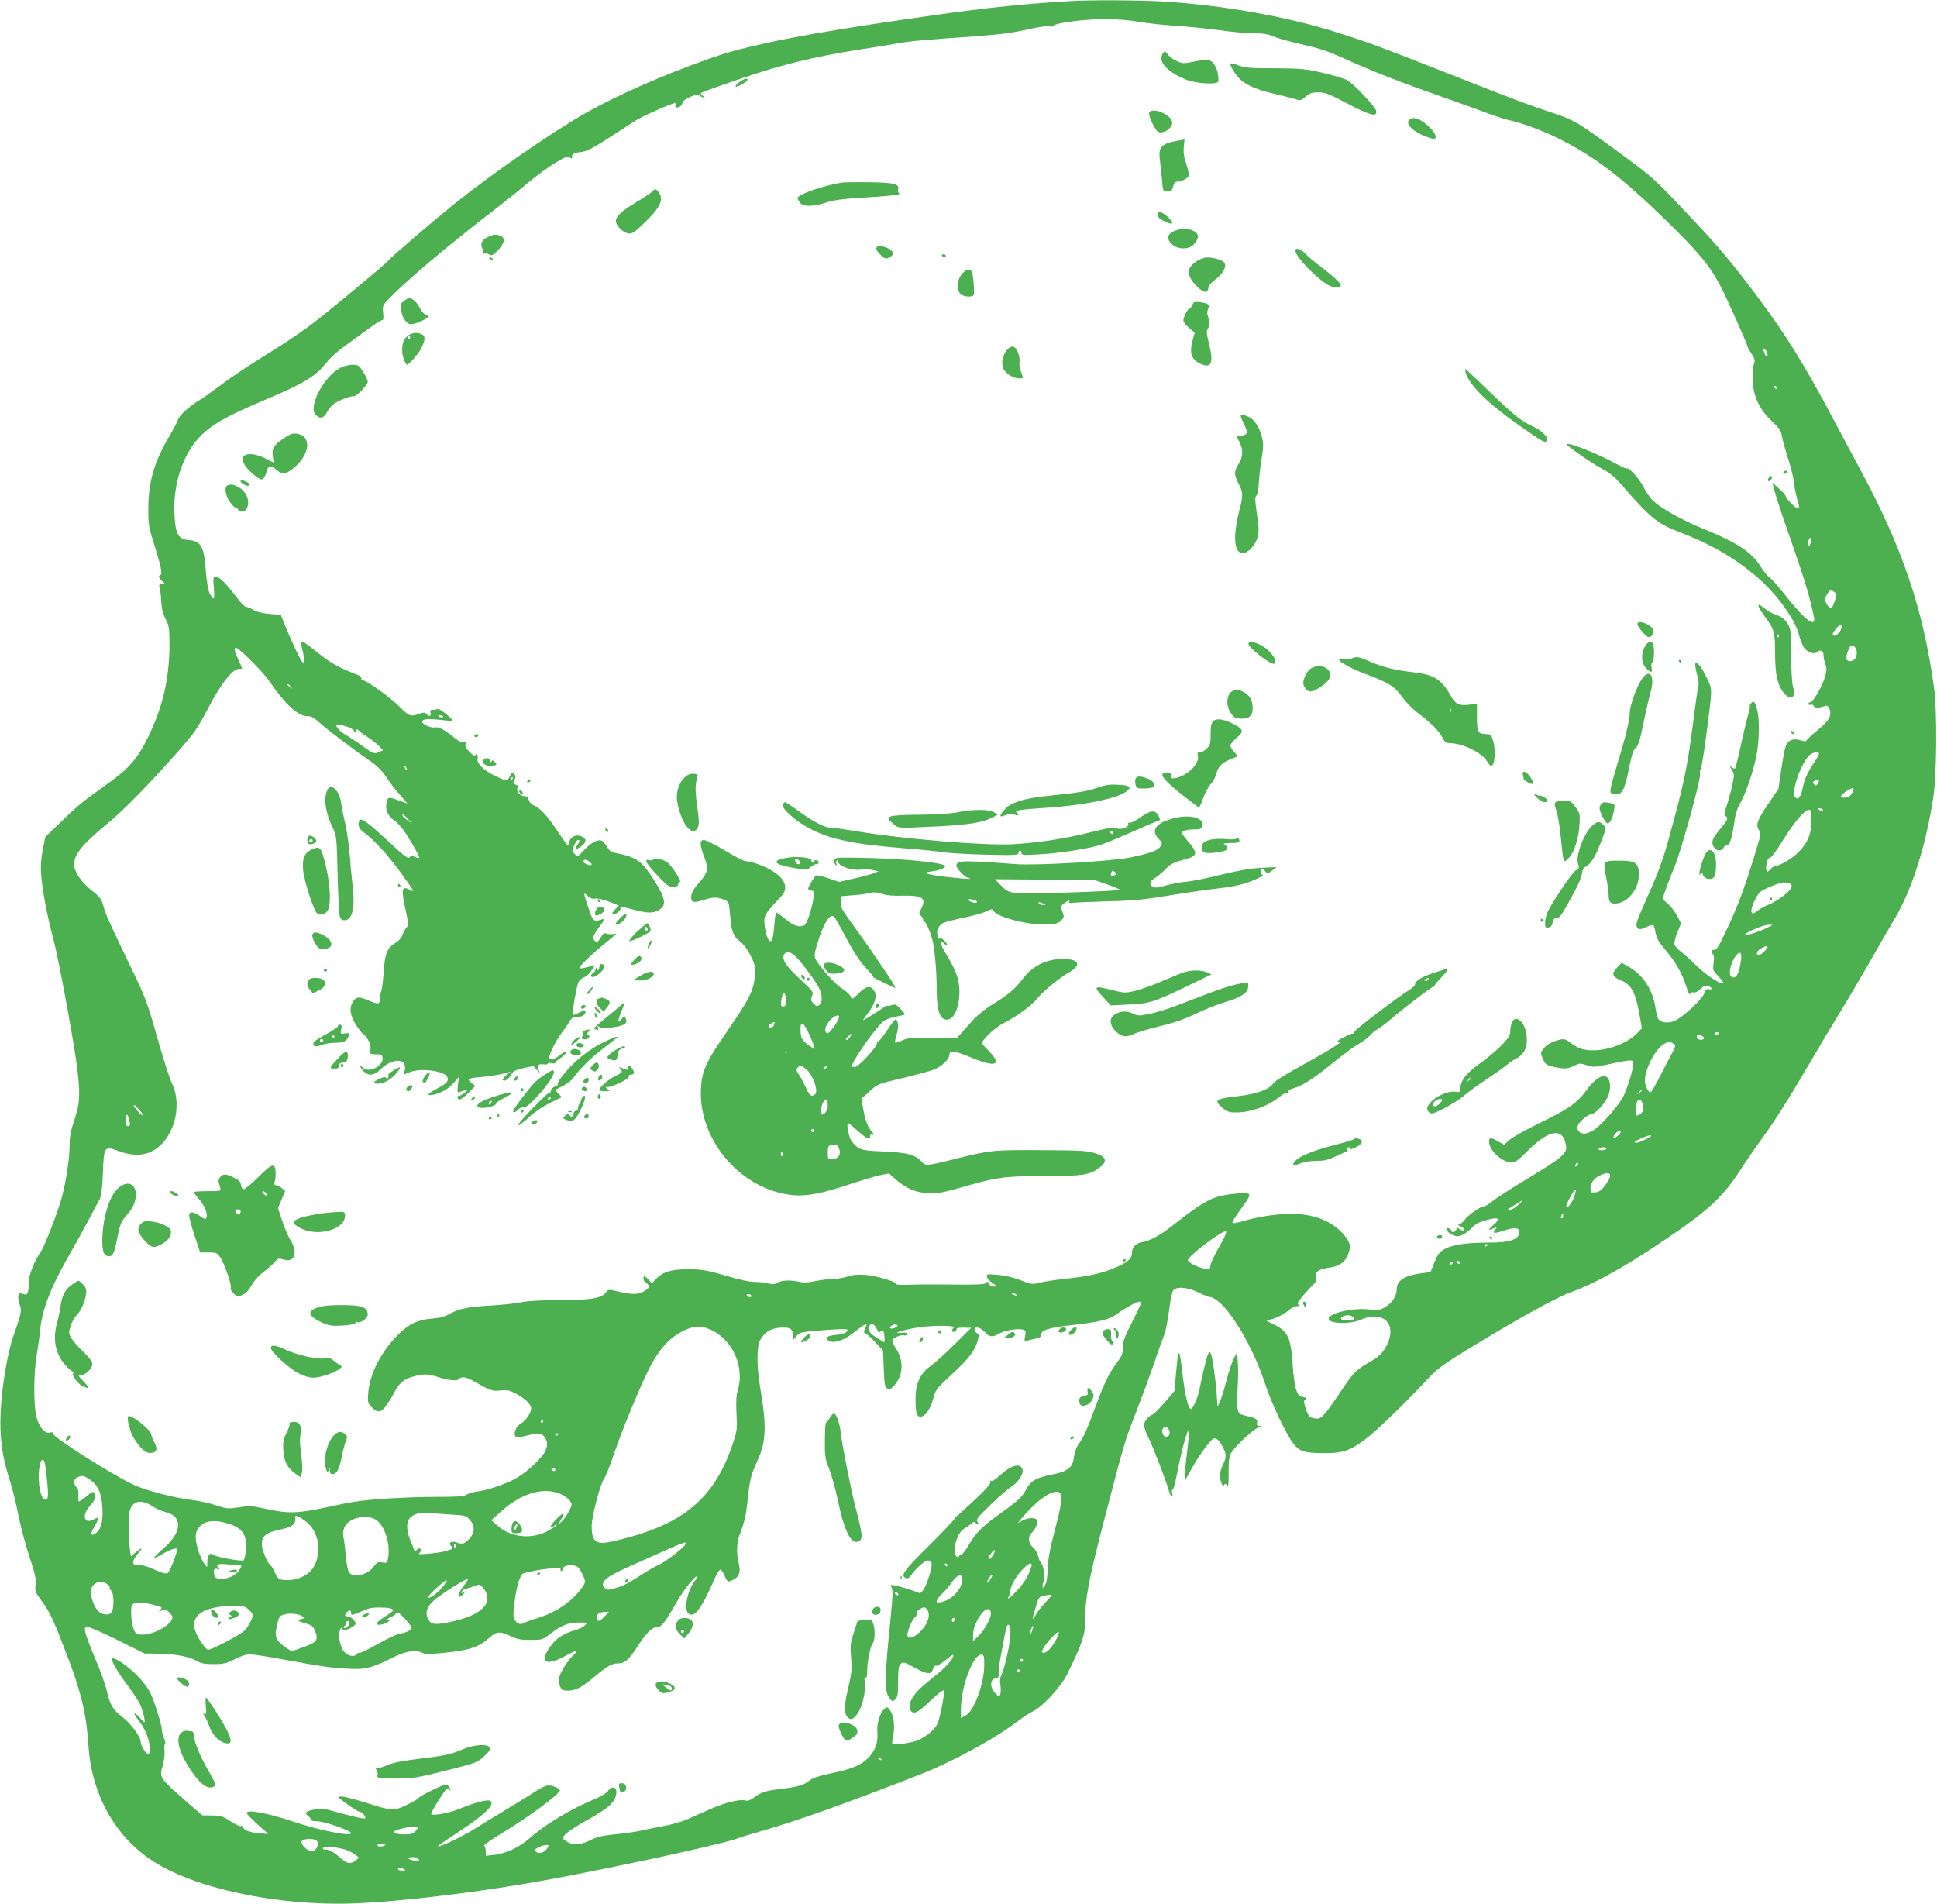<?xml version="1.0" standalone="no"?>
<!DOCTYPE svg PUBLIC "-//W3C//DTD SVG 20010904//EN"
 "http://www.w3.org/TR/2001/REC-SVG-20010904/DTD/svg10.dtd">
<svg version="1.0" xmlns="http://www.w3.org/2000/svg"
 width="1280pt" height="1258pt" viewBox="0 0 1280 1258"
 preserveAspectRatio="xMidYMid meet">
<g transform="translate(0,1258) scale(0.1,-0.1)"
fill="#4caf50" stroke="none">
<path d="M7075 12573 c-397 -24 -637 -52 -1310 -153 -290 -44 -547 -90 -695
-123 -204 -46 -258 -61 -390 -107 -297 -105 -597 -237 -805 -354 -232 -132
-617 -398 -880 -609 -129 -104 -423 -356 -427 -367 -4 -11 -382 -326 -500
-416 -54 -41 -157 -112 -230 -158 -214 -133 -297 -188 -391 -259 -49 -37 -108
-79 -132 -93 -62 -36 -132 -100 -139 -127 -3 -12 -28 -61 -56 -107 -102 -172
-140 -304 -140 -487 0 -95 4 -121 34 -213 48 -153 61 -213 47 -218 -17 -6 -13
-19 11 -42 l22 -20 -23 0 c-20 0 -22 -4 -16 -22 4 -13 9 -53 10 -89 3 -47 11
-82 29 -118 23 -45 26 -62 26 -166 0 -224 -43 -414 -140 -612 -73 -149 -128
-212 -284 -322 -150 -107 -175 -127 -294 -242 l-102 -98 -15 -71 c-8 -39 -15
-97 -15 -129 0 -100 33 -291 84 -481 30 -111 126 -627 151 -810 27 -197 25
-268 -13 -378 -24 -71 -32 -110 -32 -165 0 -86 -21 -232 -50 -342 -24 -94
-115 -329 -141 -366 -41 -58 -79 -154 -79 -199 0 -73 -8 -90 -35 -80 -13 5
-26 6 -29 3 -9 -10 -7 -44 6 -79 12 -35 9 -51 -43 -199 -40 -114 -78 -342 -85
-510 -7 -150 9 -279 51 -415 32 -101 46 -160 75 -300 12 -58 42 -166 66 -240
36 -109 44 -144 39 -180 -5 -42 -3 -49 44 -113 52 -70 78 -128 169 -367 91
-239 124 -382 137 -590 21 -312 171 -586 414 -749 275 -186 835 -306 1341
-287 330 13 859 78 1310 162 431 80 1105 226 1210 263 30 11 105 34 165 51
242 69 564 184 1045 372 226 88 505 240 664 362 27 20 67 47 90 58 70 35 187
163 229 248 97 198 117 256 117 335 0 163 21 274 126 680 140 537 137 525 211
713 35 91 89 236 118 321 29 86 60 172 68 191 9 20 22 88 31 152 8 65 20 126
26 138 17 32 96 28 170 -10 33 -16 69 -30 80 -30 11 0 40 -18 64 -40 100 -93
226 -320 296 -533 40 -125 138 -331 186 -394 40 -52 69 -62 191 -64 131 -2
183 14 287 93 70 53 254 230 402 388 68 73 105 101 259 196 308 190 600 353
693 385 139 49 331 153 557 303 343 227 442 316 566 506 37 58 102 152 144
210 88 120 193 288 322 510 49 85 130 220 179 300 50 80 141 236 204 345 62
110 134 234 159 275 123 201 217 495 268 832 21 144 24 556 5 703 -71 525
-209 936 -494 1462 -51 95 -124 232 -163 305 -203 383 -326 581 -523 843 -153
204 -246 315 -416 495 -277 293 -245 265 -541 482 -218 159 -246 176 -378 220
-168 55 -291 102 -732 276 -406 160 -490 191 -684 253 -337 108 -762 184
-1161 209 -150 9 -489 11 -615 3z m470 -140 c44 -8 143 -18 220 -23 77 -5 207
-18 289 -29 82 -12 186 -21 231 -21 61 0 94 -5 129 -20 25 -12 104 -34 175
-50 154 -36 167 -40 346 -120 153 -68 340 -141 595 -230 91 -32 215 -77 275
-99 61 -23 130 -46 155 -52 99 -21 241 -74 355 -132 229 -117 407 -253 690
-529 219 -213 293 -303 363 -436 45 -86 182 -393 182 -407 0 -3 11 -23 25 -43
22 -34 24 -42 14 -70 -6 -18 -9 -67 -7 -110 5 -103 47 -191 128 -266 48 -44
59 -60 65 -97 4 -24 23 -93 42 -152 19 -60 36 -131 39 -159 2 -28 11 -73 19
-101 18 -61 18 -67 4 -67 -13 0 -79 69 -80 84 0 6 -20 28 -44 49 l-44 39 21
-74 c11 -40 53 -167 94 -283 89 -256 117 -345 144 -455 24 -102 24 -110 5
-110 -24 0 -92 68 -177 177 -44 56 -91 109 -105 118 -13 9 -37 38 -54 65 -62
102 -156 164 -392 260 -137 56 -271 132 -325 183 -18 18 -45 57 -60 87 -28 56
-98 134 -112 125 -5 -3 -39 13 -77 34 -104 59 -308 140 -321 127 -6 -7 163
-125 233 -162 53 -28 86 -56 135 -112 183 -211 232 -252 377 -307 210 -81 366
-171 513 -297 130 -111 252 -279 278 -383 7 -27 21 -63 30 -79 18 -32 69 -53
86 -36 21 21 46 11 46 -17 0 -15 5 -42 12 -60 10 -26 9 -43 -1 -81 -15 -58
-80 -172 -98 -172 -7 0 -13 -5 -13 -11 0 -6 7 -8 15 -5 9 3 18 -1 22 -10 6
-15 19 -15 75 2 13 4 21 -3 28 -22 16 -42 -3 -76 -80 -139 -38 -31 -70 -61
-72 -67 -3 -8 -14 -7 -40 1 -45 15 -81 2 -97 -36 -6 -15 -20 -86 -30 -156
l-19 -129 -65 -96 c-75 -110 -86 -141 -64 -176 14 -21 13 -31 -15 -122 -83
-273 -120 -371 -205 -552 -46 -97 -62 -121 -75 -118 -19 4 -25 -18 -8 -29 7
-4 8 -26 4 -56 -7 -48 -5 -52 31 -89 21 -22 36 -42 33 -46 -13 -13 -115 54
-178 116 -36 36 -82 77 -102 92 -20 16 -39 37 -43 47 -3 11 5 46 19 80 l25 61
-25 47 c-14 27 -41 63 -62 81 l-36 33 23 67 c13 37 36 97 52 133 48 111 185
611 173 630 -3 5 -1 17 5 26 5 10 21 110 36 223 42 327 42 298 5 379 -32 69
-64 110 -76 98 -4 -3 0 -34 9 -69 9 -34 14 -65 12 -69 -3 -4 -21 -129 -40
-279 -36 -276 -58 -381 -159 -747 -29 -108 -67 -215 -114 -320 -98 -221 -103
-234 -96 -255 7 -22 23 -23 69 -1 19 9 38 14 41 10 4 -3 10 -27 15 -53 7 -34
22 -61 59 -104 69 -80 117 -162 142 -245 12 -38 24 -63 26 -54 2 11 10 15 22
12 12 -3 29 5 46 22 19 19 33 25 50 21 13 -4 24 -11 24 -17 0 -6 -8 -8 -18 -5
-14 5 -21 -2 -30 -27 -14 -40 -145 -161 -198 -183 -39 -16 -85 -12 -104 11 -6
7 -16 43 -21 80 -16 112 -81 213 -172 265 l-51 29 -28 -29 c-40 -43 -36 -62
17 -84 76 -31 103 -80 130 -236 l15 -84 -28 -29 c-83 -88 -261 -139 -371 -107
-19 5 -51 23 -71 39 -32 25 -42 28 -72 22 -51 -12 -89 -33 -110 -62 -19 -25
-19 -27 -2 -65 15 -36 22 -41 68 -52 70 -16 96 -15 139 7 34 17 40 17 83 3 43
-14 53 -14 152 8 145 31 157 31 155 0 -2 -43 -43 -173 -69 -220 -33 -60 -137
-178 -187 -213 -22 -15 -53 -27 -68 -27 -35 0 -55 30 -40 59 15 28 70 71 91
71 22 0 87 71 106 116 27 64 13 134 -27 134 -31 0 -72 -33 -119 -98 -59 -80
-118 -121 -306 -212 -89 -43 -178 -93 -198 -111 l-37 -32 -38 21 c-49 28 -61
28 -61 -2 0 -56 86 -136 146 -136 28 0 45 12 106 73 131 132 222 157 249 68
24 -81 19 -86 -276 -266 -88 -53 -179 -112 -202 -131 -23 -19 -48 -34 -55 -34
-23 0 -105 -56 -129 -89 -13 -17 -30 -31 -38 -32 -11 0 -9 -3 5 -9 12 -5 25
-13 29 -19 9 -15 -18 -14 -33 1 -9 9 -13 7 -18 -5 -6 -18 -34 -24 -34 -8 0 5
-7 11 -15 15 -31 12 -14 -25 19 -41 30 -14 39 -14 68 -3 18 8 47 29 65 48 24
26 48 38 100 52 82 21 93 11 37 -38 -36 -32 -34 -34 14 -15 15 6 15 5 3 -10
-22 -28 -8 -29 59 -7 66 22 100 19 100 -8 -1 -52 -58 -72 -207 -72 -143 0
-235 -14 -288 -43 -33 -19 -44 -33 -66 -87 l-26 -65 -58 -7 c-112 -15 -165
-48 -165 -105 0 -44 -31 -93 -75 -118 -37 -22 -48 -24 -101 -17 -109 14 -274
-23 -274 -61 0 -34 143 -38 214 -6 86 38 164 21 187 -39 26 -66 -23 -176 -97
-221 -133 -79 -131 -77 -223 -213 -114 -169 -130 -186 -170 -180 -17 2 -35 9
-40 16 -17 21 -41 101 -31 104 17 6 11 22 -9 22 -41 0 -58 55 -70 226 -12 174
-32 211 -136 260 -40 18 -45 23 -25 24 33 1 98 31 136 63 18 15 42 27 55 27
18 0 21 2 10 9 -12 7 -4 21 37 69 28 32 59 65 67 72 11 9 14 22 10 41 -8 35
19 54 92 64 61 8 100 35 119 81 24 58 18 87 -30 141 -80 89 -195 133 -347 133
-96 0 -224 -20 -317 -49 -34 -10 -64 -15 -67 -11 -4 7 8 27 90 142 37 51 27
61 -54 53 -169 -16 -204 -34 -448 -224 -67 -53 -137 -90 -185 -98 -43 -6 -68
-33 -68 -73 0 -37 -33 -64 -119 -99 -86 -36 -176 -55 -330 -71 -63 -7 -136
-18 -163 -25 -46 -12 -54 -11 -125 17 -49 19 -104 32 -151 35 -68 6 -74 5 -70
-13 2 -10 18 -29 37 -41 34 -23 34 -23 7 -23 -16 0 -26 5 -26 15 0 8 -7 15
-15 15 -8 0 -15 -4 -15 -10 0 -6 -78 -9 -212 -7 -117 1 -242 1 -278 -1 -76 -3
-100 -1 -100 8 0 13 -135 52 -202 57 -47 4 -81 1 -117 -11 -27 -9 -71 -16 -98
-16 -26 0 -78 -7 -114 -14 -46 -10 -79 -12 -105 -5 -59 13 -122 11 -147 -6
-18 -11 -31 -12 -57 -5 -19 6 -60 10 -90 10 -35 0 -106 15 -195 42 -121 35
-154 41 -240 42 -114 1 -174 -16 -219 -63 l-27 -29 -27 27 c-24 23 -27 24 -30
8 -2 -11 5 -25 17 -33 29 -21 26 -31 -11 -54 -40 -24 -77 -25 -169 -4 -69 16
-71 16 -85 -5 -27 -38 -102 -51 -303 -51 -120 0 -211 -5 -256 -14 -38 -8 -124
-17 -190 -21 -155 -8 -218 -20 -280 -54 -37 -21 -69 -29 -121 -33 -92 -7 -153
-36 -224 -107 -113 -114 -187 -258 -197 -387 -4 -54 -2 -64 19 -87 39 -43 62
-43 96 0 16 21 41 61 55 88 34 67 64 93 128 110 72 19 95 19 169 -5 68 -22
125 -26 135 -10 10 16 47 12 85 -10 119 -68 132 -73 187 -67 44 5 61 1 100
-20 62 -32 103 -71 103 -97 0 -31 -34 -82 -69 -102 -32 -19 -51 -68 -33 -86 6
-6 31 -4 70 6 77 20 95 20 114 -1 26 -30 30 -60 13 -97 -22 -47 -112 -133
-184 -177 -66 -40 -192 -84 -265 -93 -27 -3 -60 -13 -72 -21 -18 -12 -60 -15
-196 -15 -186 0 -432 -14 -538 -31 -36 -5 -127 -23 -203 -40 -177 -38 -244
-40 -381 -10 -100 22 -117 23 -187 12 -72 -11 -81 -10 -150 13 -41 14 -114 30
-164 36 -112 13 -298 62 -380 99 -132 60 -535 315 -535 339 0 9 -7 11 -20 7
-33 -11 -76 41 -91 111 -18 80 -16 299 4 404 8 47 18 115 21 152 14 148 69
290 203 523 44 77 102 182 129 234 27 52 56 106 64 120 9 18 16 71 20 169 6
179 9 183 106 146 77 -29 153 -31 209 -5 148 67 218 297 140 456 -14 28 -57
163 -96 300 -68 240 -75 260 -189 495 -135 281 -152 318 -169 382 -11 38 -23
54 -73 93 -69 54 -118 125 -118 172 0 70 51 132 230 280 100 83 265 251 445
455 119 134 137 159 210 298 85 163 161 260 203 260 12 0 22 2 22 4 0 2 -11
28 -25 58 -27 57 -31 78 -15 78 19 0 182 -164 221 -222 103 -151 191 -232 251
-230 24 1 44 -10 82 -45 54 -48 227 -179 336 -254 45 -31 77 -63 106 -108 23
-34 55 -77 71 -94 16 -18 37 -42 47 -54 l18 -22 -53 19 c-69 26 -76 25 -83 -6
-13 -51 3 -92 51 -126 32 -23 62 -62 108 -138 35 -58 60 -106 55 -108 -5 -2
-19 2 -31 8 -17 9 -23 9 -29 -1 -11 -18 -34 -1 -163 120 -106 99 -158 137
-171 124 -3 -4 -6 -18 -6 -32 0 -19 12 -35 41 -56 62 -45 155 -148 242 -267
42 -58 77 -109 77 -112 0 -4 -9 -2 -19 4 -57 30 -62 9 -30 -135 19 -88 20 -98
5 -114 -9 -9 -21 -31 -27 -49 -6 -18 -25 -40 -45 -51 -55 -33 -70 -68 -78
-186 -4 -58 -11 -117 -16 -131 -6 -14 -10 -39 -10 -55 0 -35 -11 -36 -75 -9
-61 26 -81 25 -101 -5 -28 -43 -22 -93 19 -157 21 -32 41 -58 45 -58 4 0 18
-16 31 -35 16 -24 22 -45 19 -68 -4 -33 -3 -33 37 -33 35 1 40 -2 43 -22 8
-54 -88 -104 -128 -67 -27 24 -25 7 2 -22 32 -34 70 -30 113 12 77 77 177 75
160 -4 l-7 -31 36 15 c70 30 225 12 250 -28 16 -26 -3 -48 -67 -80 -63 -32
-74 -50 -24 -40 51 10 103 40 137 80 l32 38 -6 -53 c-5 -48 -3 -53 12 -47 9 4
26 9 37 12 18 4 18 3 -4 -16 -13 -12 -30 -21 -38 -21 -8 0 -13 -6 -10 -12 7
-23 27 -14 73 32 l45 45 -26 21 c-33 26 -25 30 76 39 41 4 99 13 129 20 l55
14 -30 -24 c-16 -13 -26 -27 -23 -31 12 -12 38 5 56 35 13 24 27 32 82 44 l65
14 23 -26 c21 -23 23 -23 12 -3 -15 30 -4 45 31 40 16 -3 29 0 29 5 0 5 11 6
25 3 14 -4 25 -2 25 3 0 5 16 19 35 31 19 12 35 28 35 37 0 10 -11 5 -37 -16
-40 -33 -73 -40 -73 -16 0 24 48 117 82 161 18 23 41 55 50 73 14 25 23 31 51
31 34 0 62 20 55 40 -2 6 -19 2 -42 -11 -21 -11 -40 -18 -42 -16 -6 6 25 183
37 214 5 14 22 30 37 35 16 6 39 27 51 46 l23 35 -26 -7 c-14 -3 -37 -9 -51
-12 -14 -3 -25 -2 -25 3 0 11 86 94 154 149 26 21 58 47 70 57 l21 18 -30 -3
c-17 -1 -36 1 -42 5 -9 6 -20 -4 -34 -28 -17 -28 -24 -33 -35 -24 -22 18 -17
36 27 96 38 51 40 55 18 49 -57 -18 -60 -16 -90 74 -35 103 -36 110 -5 80 18
-16 33 -21 51 -17 16 2 53 -6 91 -21 l64 -25 -26 -26 c-14 -14 -21 -27 -15
-29 16 -5 51 17 51 33 0 18 -8 19 85 -5 94 -24 126 -25 165 -5 57 30 51 76
-28 200 -78 123 -114 150 -234 175 -49 10 -60 16 -77 46 -11 19 -28 37 -36 40
-25 10 -72 -15 -116 -63 -41 -45 -41 -45 -61 -26 -18 19 -19 22 -4 57 8 20 20
36 25 36 15 0 14 -6 -5 -35 -20 -30 -6 -32 30 -4 31 24 33 44 7 59 -46 24 -91
0 -91 -48 0 -22 -15 -5 -74 84 -73 109 -118 158 -163 175 -12 4 -25 20 -29 34
-4 18 -13 25 -30 25 -29 0 -58 38 -42 57 6 7 7 13 2 13 -5 0 -15 4 -23 9 -10
7 -11 13 -1 31 10 18 9 25 -3 37 -13 13 -16 11 -28 -16 -16 -35 -22 -34 -104
6 -70 35 -116 81 -109 109 3 12 1 25 -5 28 -6 4 -11 2 -11 -5 0 -7 -16 2 -35
21 -25 24 -33 39 -29 54 5 15 3 18 -11 12 -12 -4 -31 5 -59 27 -65 54 -108 77
-132 71 -24 -6 -84 20 -84 37 0 18 32 22 116 13 46 -5 84 -8 84 -6 0 14 -85
82 -97 78 -8 -4 -24 -6 -34 -6 -16 0 -19 -5 -14 -20 7 -23 -8 -27 -27 -7 -10
11 -18 11 -47 1 -58 -21 -67 -17 -133 49 -61 61 -215 172 -241 172 -6 1 -11 6
-9 13 1 7 -8 16 -20 21 -144 56 -188 82 -307 179 -74 59 -80 57 -60 -22 6 -24
9 -54 7 -67 -4 -19 -16 -1 -55 81 -27 58 -60 133 -73 166 l-24 61 -74 7 c-48
4 -86 13 -107 26 -18 11 -39 20 -48 20 -9 0 -37 28 -63 63 -68 90 -115 137
-137 137 -19 0 -19 -5 -14 -76 7 -79 0 -88 -28 -33 -9 17 -19 78 -25 148 -12
166 -31 197 -122 204 -62 6 -81 46 -86 187 -5 169 47 345 137 458 81 101 176
159 466 282 255 107 331 154 403 245 21 28 76 77 122 110 45 33 118 86 162
118 43 32 83 55 87 53 4 -3 6 17 3 45 -5 49 -4 52 44 101 118 121 382 344 664
561 91 70 206 162 256 205 51 42 128 99 173 126 67 40 83 46 96 36 12 -10 15
-10 15 3 0 21 14 28 62 33 30 3 71 23 147 71 58 38 113 73 122 78 8 6 44 29
80 53 49 32 250 122 274 122 2 0 2 -7 -1 -15 -4 -9 -1 -15 7 -15 21 0 36 13
40 34 4 20 99 62 109 48 3 -5 14 -12 25 -15 20 -7 20 -7 1 8 -11 8 -17 17 -14
20 7 8 240 89 373 132 247 78 448 122 755 168 58 9 139 22 180 30 71 13 160
21 505 45 173 13 243 22 373 51 51 12 104 18 118 15 13 -4 24 -2 24 3 0 5 33
15 73 22 174 29 357 30 512 2z m4135 -2196 c0 -26 -15 -12 -25 23 -7 22 -6 23
9 11 9 -7 16 -23 16 -34z m60 -217 c0 -5 -2 -10 -4 -10 -3 0 -8 5 -11 10 -3 6
-1 10 4 10 6 0 11 -4 11 -10z m221 -1037 c-9 -16 -10 -15 -11 8 0 14 3 29 8
33 12 12 14 -22 3 -41z m162 -316 c16 -11 16 -15 1 -60 -9 -26 -20 -47 -24
-47 -13 0 -40 42 -40 60 0 18 27 60 39 60 4 0 15 -6 24 -13z m47 -230 c0 -20
-30 -57 -46 -57 -19 0 -18 13 7 44 22 28 39 34 39 13z m100 -172 c0 -36 -28
-62 -56 -51 -18 7 -18 28 1 72 13 31 17 34 35 24 14 -8 20 -21 20 -45z
m-10349 -222 c13 -16 12 -17 -3 -4 -10 7 -18 15 -18 17 0 8 8 3 21 -13z m1009
-199 c0 -2 -7 -4 -15 -4 -8 0 -15 4 -15 10 0 5 7 7 15 4 8 -4 15 -8 15 -10z
m-626 -69 c20 -8 36 -20 36 -25 0 -6 5 -10 11 -10 5 0 7 5 4 10 -3 6 -2 10 4
10 5 0 11 -3 13 -8 2 -4 26 -22 53 -39 28 -18 63 -45 78 -61 l28 -29 -30 -13
c-29 -12 -34 -10 -98 36 -37 27 -87 60 -111 74 -25 14 -51 35 -60 48 -14 21
-13 22 11 22 13 0 41 -7 61 -15z m9716 -176 c0 -6 -13 -29 -29 -52 -44 -65
-68 -117 -80 -179 -12 -58 -31 -77 -51 -53 -27 33 50 243 103 280 25 17 57 20
57 4z m-9332 -104 c-3 -3 -9 2 -12 12 -6 14 -5 15 5 6 7 -7 10 -15 7 -18z
m693 -68 c-10 -9 -11 -8 -5 6 3 10 9 15 12 12 3 -3 0 -11 -7 -18z m8639 -4 c0
-5 -5 -15 -10 -23 -7 -12 -12 -12 -22 -2 -10 10 -10 15 2 22 18 12 30 13 30 3z
m216 -88 c-12 -18 -26 -25 -47 -25 -28 0 -30 2 -18 17 21 25 74 54 77 43 2 -6
-3 -22 -12 -35z m-191 -105 c8 -13 -5 -13 -25 0 -13 8 -13 10 2 10 9 0 20 -4
23 -10z m-75 -72 c0 -88 -23 -144 -83 -206 -42 -43 -122 -92 -152 -92 -8 0
-23 -9 -32 -20 -24 -27 -33 -25 -32 8 1 37 13 67 29 67 7 0 43 50 80 110 73
119 146 205 173 205 14 0 17 -11 17 -72z m-9274 10 l29 -31 -32 23 c-18 13
-33 27 -33 32 0 13 5 10 36 -24z m1200 -282 c10 -8 16 -17 13 -20 -10 -10 -61
13 -54 24 8 14 18 13 41 -4z m7928 -142 c9 -3 16 -12 16 -19 0 -28 -88 -97
-160 -125 -19 -8 -50 -25 -67 -38 -29 -22 -33 -22 -39 -7 -8 19 31 107 57 131
22 20 128 63 156 64 12 0 28 -3 37 -6z m-147 -294 c-52 -26 -137 -53 -144 -46
-10 10 120 66 152 66 l30 -1 -38 -19z m3 -127 c0 -12 -43 -53 -57 -53 -23 0
-14 29 15 44 30 17 42 19 42 9z m-180 -117 c-13 -68 -29 -92 -55 -82 -29 11
-9 103 32 148 28 31 37 6 23 -66z m-145 -456 c-3 -5 -10 -10 -16 -10 -5 0 -9
5 -9 10 0 6 7 10 16 10 8 0 12 -4 9 -10z m-95 -30 c0 -13 -37 -13 -45 0 -3 6
-3 15 0 20 7 12 45 -5 45 -20z m-204 -35 c19 -14 18 -15 -9 -67 -16 -29 -51
-97 -78 -150 -28 -54 -54 -100 -59 -103 -15 -9 -40 38 -40 76 0 76 67 205 124
240 37 23 37 23 62 4z m-206 -309 c0 -2 -8 -10 -17 -17 -16 -13 -17 -12 -4 4
13 16 21 21 21 13z m10 -118 c0 -24 -22 -48 -44 -48 -12 0 -6 86 6 98 17 17
38 -11 38 -50z m-9935 -15 c16 -20 24 -34 16 -32 -17 6 -68 69 -55 68 5 0 22
-17 39 -36z m-69 -71 c5 -25 3 -32 -10 -32 -12 0 -16 10 -16 42 0 48 16 42 26
-10z m9854 -70 c0 -14 -39 -46 -47 -39 -3 4 2 16 12 27 19 21 35 26 35 12z
m200 -27 c0 -8 -78 -45 -96 -45 -24 0 -9 12 39 32 45 18 57 21 57 13z m-295
-85 c-3 -5 -17 -10 -31 -10 -14 0 -22 4 -19 10 3 6 17 10 31 10 14 0 22 -4 19
-10z m-193 -112 c-7 -7 -12 -8 -12 -2 0 14 12 26 19 19 2 -3 -1 -11 -7 -17z
m218 -67 c0 -11 -15 -39 -33 -63 -25 -32 -41 -44 -65 -46 -29 -3 -32 -1 -32
25 0 37 24 70 63 87 46 21 67 19 67 -3z m-236 -135 c-15 -44 -54 -92 -54 -66
0 17 51 110 61 110 4 0 1 -20 -7 -44z m-369 -55 c-17 -17 -43 -33 -60 -36 -24
-6 -20 -1 25 28 68 43 72 44 35 8z m295 -76 c0 -8 -4 -15 -10 -15 -5 0 -7 7
-4 15 4 8 8 15 10 15 2 0 4 -7 4 -15z m-2257 -173 c-57 -101 -74 -138 -76
-161 -1 -19 -6 -21 -32 -15 -52 11 -115 42 -115 58 0 27 232 202 252 190 5 -3
-8 -36 -29 -72z m1757 -16 c0 -3 -4 -8 -10 -11 -5 -3 -10 -1 -10 4 0 6 5 11
10 11 6 0 10 -2 10 -4z m-185 -116 c3 -5 1 -10 -4 -10 -6 0 -11 5 -11 10 0 6
2 10 4 10 3 0 8 -4 11 -10z m-45 -4 c0 -3 -4 -8 -10 -11 -5 -3 -10 -1 -10 4 0
6 5 11 10 11 6 0 10 -2 10 -4z m-2890 -206 c8 -5 11 -10 5 -10 -5 0 -17 5 -25
10 -8 5 -10 10 -5 10 6 0 17 -5 25 -10z m-1745 -10 c3 -5 -1 -10 -9 -10 -8 0
-18 5 -21 10 -3 6 1 10 9 10 8 0 18 -4 21 -10z m2575 -49 c0 -5 -27 -63 -60
-128 -49 -95 -60 -127 -60 -166 0 -40 -6 -56 -39 -100 -52 -68 -88 -143 -146
-302 -53 -144 -76 -195 -110 -240 -12 -17 -24 -51 -28 -80 -7 -71 -40 -97
-147 -118 -105 -21 -139 -41 -171 -101 -28 -51 -48 -69 -179 -163 -109 -78
-154 -123 -198 -200 -20 -35 -42 -63 -48 -63 -7 0 -14 -6 -17 -12 -3 -10 -7
-10 -17 -1 -32 30 4 159 53 184 12 6 32 20 43 31 14 13 24 16 29 9 3 -6 11
-11 17 -11 6 0 5 6 -3 16 -11 14 0 28 87 112 55 54 116 106 134 117 41 24 82
81 78 109 -8 54 -72 41 -150 -32 -29 -27 -52 -41 -59 -36 -8 5 -9 3 -4 -6 6
-9 -26 -46 -106 -122 -63 -59 -117 -108 -121 -108 -5 0 -8 -5 -8 -11 0 -6 -76
-87 -170 -180 -169 -167 -193 -201 -153 -216 11 -4 22 1 32 17 30 45 92 100
112 100 29 0 33 -22 14 -87 -26 -89 -53 -136 -73 -127 -40 17 -120 42 -155 48
-36 7 -37 6 -25 -13 9 -16 8 -54 -6 -193 -42 -418 -43 -495 -6 -540 18 -22 19
-22 37 -5 15 15 18 34 18 117 0 79 3 103 17 116 15 16 22 14 93 -25 82 -45
111 -47 121 -6 3 13 11 22 18 19 7 -3 35 13 61 35 27 22 51 39 53 37 11 -12
-35 -69 -93 -117 -121 -98 -138 -114 -167 -153 -30 -42 -36 -87 -14 -105 21
-17 47 -2 135 82 45 42 77 65 79 58 6 -18 -28 -191 -44 -222 -21 -43 -94 -99
-149 -114 -50 -15 -140 -24 -148 -15 -3 3 0 28 6 55 12 61 2 136 -23 167 -18
23 -18 23 -39 4 -27 -25 -49 -100 -43 -152 6 -65 -15 -124 -62 -170 -48 -48
-110 -73 -255 -103 -74 -16 -113 -29 -133 -46 -35 -29 -74 -41 -191 -55 -100
-12 -129 -21 -175 -57 -23 -17 -40 -23 -56 -19 -39 10 -135 -13 -230 -56 -50
-22 -121 -53 -157 -69 -36 -16 -104 -35 -150 -43 -46 -8 -113 -22 -149 -30
-36 -8 -114 -20 -173 -25 -79 -8 -121 -17 -155 -34 -70 -35 -113 -41 -156 -20
-20 9 -36 22 -36 29 0 20 55 61 182 131 127 72 167 111 171 169 3 39 -33 46
-55 11 -9 -13 -46 -36 -84 -52 -163 -67 -330 -168 -435 -261 -65 -58 -155
-100 -231 -109 l-58 -6 0 30 c0 16 -5 33 -10 36 -6 4 43 38 107 77 185 111
393 265 393 290 0 5 -16 16 -35 23 -42 18 -63 11 -160 -52 -38 -25 -117 -73
-175 -108 -58 -34 -144 -87 -193 -118 -79 -50 -234 -124 -243 -115 -2 2 59 44
134 93 183 120 253 191 207 208 -20 8 -111 -17 -195 -53 -69 -29 -190 -51
-190 -34 1 11 24 52 69 121 29 45 36 51 49 40 13 -10 14 -9 3 11 -6 12 -17 22
-24 22 -19 0 -174 -76 -182 -90 -4 -7 -39 -27 -78 -46 -85 -40 -97 -40 -274
17 -67 21 -137 39 -155 39 -32 0 -31 -1 36 -50 38 -28 74 -50 81 -50 17 0 48
-37 37 -44 -9 -5 -95 15 -237 55 -42 12 -118 6 -145 -11 -13 -9 -12 -13 6 -28
11 -9 21 -21 23 -27 1 -5 14 -9 29 -8 42 4 232 -61 232 -79 0 -23 -211 19
-380 76 -177 59 -310 83 -310 57 0 -5 32 -38 71 -74 l72 -64 -54 4 c-65 5
-106 20 -113 40 -3 8 -10 12 -15 8 -6 -3 -36 12 -68 32 -52 34 -65 38 -122 38
l-64 1 -80 69 c-210 184 -205 178 -181 262 9 33 14 74 11 99 -2 24 -1 44 4 44
4 0 1 16 -7 35 -7 19 -14 43 -14 54 0 32 -49 191 -77 247 -14 29 -54 82 -89
117 -67 67 -164 129 -164 105 0 -22 36 -83 101 -170 33 -45 69 -99 80 -119 19
-38 41 -120 34 -127 -2 -3 -16 10 -30 27 -45 52 -49 34 -6 -20 42 -53 71 -128
71 -186 0 -18 -4 -33 -9 -33 -16 0 -51 56 -51 81 0 34 -68 126 -122 165 -60
45 -83 83 -101 169 -9 39 -42 134 -76 212 -33 78 -63 158 -67 177 -6 33 -4 36
17 36 12 0 102 -39 198 -87 l176 -88 90 -1 c113 -2 205 -19 253 -47 29 -17 53
-22 113 -22 66 0 84 4 139 32 38 20 78 33 100 33 20 0 124 -16 231 -36 254
-46 292 -52 413 -59 115 -8 165 4 307 76 83 41 148 51 191 28 16 -9 52 -8 140
0 170 17 232 38 303 101 45 41 71 43 135 12 46 -22 68 -27 135 -27 78 0 81 1
130 39 72 56 120 76 190 76 59 0 59 0 39 -20 -11 -11 -43 -26 -72 -33 -28 -8
-70 -27 -94 -43 -47 -33 -98 -106 -98 -141 0 -36 52 -30 138 17 75 41 90 41
47 0 -33 -31 -82 -108 -90 -143 -4 -15 -2 -40 5 -57 11 -26 17 -30 52 -30 54
0 90 19 182 96 83 69 110 84 154 84 42 0 69 25 127 115 58 90 95 125 131 125
25 0 52 35 134 179 43 74 118 166 128 156 3 -3 -2 -13 -10 -22 -55 -62 -83
-202 -46 -226 39 -25 82 33 167 225 16 38 35 68 41 68 6 0 19 -18 28 -40 19
-45 22 -46 62 -25 36 19 46 52 31 110 -15 60 -13 132 5 180 34 89 44 130 54
233 15 137 23 170 67 265 56 123 60 225 16 482 -24 145 -23 271 2 314 30 51
67 74 130 79 65 5 85 -7 85 -52 l0 -31 23 27 c21 26 28 27 174 39 84 7 156 9
160 6 14 -15 -20 -32 -74 -37 -60 -5 -78 -21 -44 -40 34 -18 103 6 170 61 65
53 89 62 71 30 -13 -24 -13 -41 -1 -41 6 0 34 -25 63 -56 l53 -56 5 -121 c4
-102 8 -122 23 -131 15 -9 23 -6 47 21 59 66 64 165 10 244 -15 23 -26 48 -23
55 6 16 59 38 77 31 8 -3 17 0 19 8 4 10 -4 12 -36 9 -61 -6 -18 11 77 30 93
20 286 22 268 4 -16 -16 -15 -28 3 -28 8 0 15 6 15 14 0 11 12 15 49 14 l49
-1 -112 -111 c-61 -61 -132 -125 -157 -142 -67 -46 -99 -115 -99 -213 0 -96 7
-121 32 -121 31 0 65 46 84 116 16 62 21 68 121 161 116 107 155 158 173 223
10 37 9 45 -4 52 -9 5 -16 16 -16 23 0 25 39 16 67 -15 31 -35 53 -37 97 -11
35 21 124 36 156 26 18 -6 20 -12 14 -42 -7 -35 -6 -36 21 -29 15 4 40 10 56
13 19 4 29 12 29 24 0 31 51 47 203 64 177 19 250 37 296 72 43 33 132 83 149
83 6 0 12 -4 12 -9z m1400 -91 c8 -5 11 -12 8 -15 -9 -10 -76 -10 -85 -1 -10
9 16 26 42 26 11 0 27 -4 35 -10z m-3146 -80 c9 -23 15 -27 24 -18 6 6 14 9
18 6 8 -9 14 -80 6 -76 -4 2 -28 17 -54 33 -45 29 -52 43 -39 83 1 1 8 2 16 2
9 0 22 -13 29 -30z m136 21 c0 -12 -39 -25 -48 -16 -7 7 17 25 36 25 6 0 12
-4 12 -9z m-1226 -30 c140 -68 217 -245 172 -395 -11 -35 -13 -77 -9 -156 5
-99 4 -114 -22 -191 -124 -377 -338 -551 -802 -654 -105 -23 -133 -2 -133 103
0 61 59 288 82 312 9 10 39 86 67 168 53 157 179 461 237 572 72 135 143 207
249 250 57 23 97 20 159 -9z m-1114 -601 c0 -5 -5 -10 -11 -10 -5 0 -7 5 -4
10 3 6 8 10 11 10 2 0 4 -4 4 -10z m100 -84 c0 -3 -4 -8 -10 -11 -5 -3 -10 -1
-10 4 0 6 5 11 10 11 6 0 10 -2 10 -4z m-3379 -306 c8 -82 8 -115 0 -123 -32
-32 -63 77 -53 188 5 60 20 86 35 60 4 -8 12 -64 18 -125z m3359 70 c0 -5 -4
-10 -9 -10 -6 0 -13 5 -16 10 -3 6 1 10 9 10 9 0 16 -4 16 -10z m-3077 -65
c56 -38 80 -94 84 -195 4 -89 -11 -140 -50 -164 -29 -18 -30 2 -3 48 33 57 33
69 -2 49 -66 -38 -85 24 -27 88 35 39 42 62 27 87 -6 9 -19 3 -49 -23 -23 -19
-45 -35 -50 -35 -5 0 -7 17 -5 38 3 26 -1 44 -12 55 -23 23 -20 56 7 67 33 13
39 12 80 -15z m3107 -94 c25 -10 53 -30 64 -44 18 -25 18 -26 -3 -69 -12 -25
-33 -56 -48 -69 l-26 -24 22 38 c12 20 18 37 13 37 -15 0 -94 -84 -82 -88 6
-2 18 2 27 10 12 9 15 10 9 0 -4 -7 -34 -26 -66 -42 -102 -52 -237 -36 -320
38 l-43 38 58 52 c135 124 281 169 395 123z m3311 -15 c3 -51 -5 -90 -43 -236
-30 -112 -42 -179 -44 -242 -2 -60 -8 -95 -18 -110 l-16 -22 0 22 c0 12 4 22
8 22 12 0 -2 110 -15 118 -6 4 -16 26 -22 49 -6 23 -23 51 -36 61 -29 23 -34
72 -9 93 23 19 45 66 38 83 -8 21 -56 21 -97 0 l-32 -17 20 24 c77 94 161 164
213 179 36 9 52 2 53 -24z m-6000 -70 c21 -14 57 -30 79 -35 119 -27 115 -132
-8 -240 -34 -29 -62 -57 -62 -62 0 -5 21 4 48 20 51 32 102 49 102 34 0 -25
-48 -148 -62 -156 -11 -7 -34 -1 -83 21 -39 19 -83 32 -106 32 -32 0 -39 3
-39 20 0 10 14 35 31 55 37 41 30 46 -15 8 l-31 -26 -7 49 c-10 78 -9 230 2
261 23 60 78 67 151 19z m1957 -52 c109 -6 113 -8 137 -36 36 -42 33 -88 -6
-127 -33 -33 -44 -36 -82 -22 -33 13 -56 -2 -37 -23 16 -20 16 -19 -38 -35
-44 -13 -197 -26 -174 -15 13 6 17 34 4 34 -4 0 -13 -5 -20 -12 -9 -9 -13 -7
-18 8 -4 10 -15 41 -26 67 -23 60 -23 109 0 137 20 25 73 40 117 35 17 -2 81
-7 143 -11z m-909 -85 c57 -77 60 -193 8 -271 -30 -45 -99 -78 -162 -78 -61 0
-70 6 -89 52 -9 20 -20 40 -26 43 -22 13 -60 106 -60 144 0 50 29 75 108 92
96 19 119 38 113 87 -4 25 78 -27 108 -69z m438 40 c50 -46 81 -151 69 -234
-7 -43 -8 -43 -40 -38 -28 4 -36 1 -54 -25 -43 -59 -139 -82 -166 -39 -8 12
-17 60 -21 107 -4 47 -10 101 -15 121 -5 24 -3 47 6 68 29 68 163 93 221 40z
m-994 -14 c70 -21 105 -49 117 -95 10 -38 5 -126 -9 -148 -7 -12 -184 20 -205
37 -19 16 -36 -7 -36 -48 l-1 -36 -19 24 c-11 13 -30 54 -41 92 -26 86 -20
128 22 163 36 31 96 34 172 11z m3021 -146 c-33 -37 -138 -115 -173 -129 -19
-8 -67 -35 -107 -61 -95 -62 -129 -79 -186 -94 -42 -12 -49 -11 -63 5 -13 14
-14 23 -6 38 15 28 56 52 216 123 77 34 178 79 225 100 100 44 122 49 94 18z
m-1509 2 c3 -5 1 -12 -5 -16 -5 -3 -10 1 -10 9 0 18 6 21 15 7z m3550 -61 c-9
-16 -20 -30 -25 -30 -14 0 -12 8 8 35 24 34 36 31 17 -5z m-4988 -72 c19 0 21
-3 13 -18 -23 -42 -70 -70 -120 -70 -43 0 -48 3 -54 25 -8 33 0 46 22 38 14
-6 15 -4 4 9 -18 22 0 29 63 22 28 -3 60 -5 72 -6z m4683 2 c0 -5 -2 -10 -4
-10 -3 0 -8 5 -11 10 -3 6 -1 10 4 10 6 0 11 -4 11 -10z m555 -12 c-16 -54
-48 -108 -93 -156 -45 -48 -73 -68 -56 -40 4 6 8 21 9 32 5 41 34 95 76 140
46 50 75 61 64 24z m-2992 -6 c9 -10 23 -35 32 -56 16 -37 16 -39 -11 -78 -61
-87 -169 -161 -289 -198 -38 -11 -78 -25 -87 -31 -29 -15 -47 -11 -64 16 -14
21 -14 36 -4 117 13 108 37 186 59 193 94 28 259 45 246 25 -3 -5 -1 -10 4
-10 6 0 11 6 11 14 0 28 80 34 103 8z m2721 -76 c-9 -15 -19 -25 -21 -22 -3 2
3 16 13 30 9 15 19 25 21 22 3 -2 -3 -16 -13 -30z m-184 -1 c0 -54 -57 -123
-119 -144 -19 -6 -38 -11 -42 -11 -20 0 -7 29 29 62 20 20 49 54 64 77 33 48
68 57 68 16z m-3295 -41 c-34 -45 -44 -74 -27 -74 5 0 17 10 28 22 15 19 16
20 2 9 -11 -8 -18 -9 -18 -3 0 13 13 22 37 27 10 2 33 10 51 17 31 12 35 11
53 -11 79 -97 -1 -182 -214 -227 -96 -20 -123 -18 -141 8 -29 42 -21 85 27
130 37 36 208 145 230 147 4 1 -8 -20 -28 -45z m-141 -10 c-36 -44 -94 -84
-94 -65 0 12 108 111 121 111 6 0 -6 -21 -27 -46z m-2216 20 c12 -8 20 -19 17
-24 -3 -4 2 -13 10 -20 19 -16 20 -119 2 -144 -16 -22 -66 -15 -91 12 -23 26
-46 87 -46 122 0 58 59 88 108 54z m5227 -64 c3 -5 2 -10 -4 -10 -5 0 -13 5
-16 10 -3 6 -2 10 4 10 5 0 13 -4 16 -10z m973 -58 c-25 -26 -53 -62 -63 -80
-25 -51 -26 -35 -2 45 21 72 21 73 61 81 23 5 43 7 45 5 3 -2 -16 -25 -41 -51z
m-5903 -13 c70 -18 69 -17 54 -36 -13 -15 -12 -15 9 -4 21 11 27 10 48 -10 13
-12 24 -28 24 -34 0 -45 -119 -115 -196 -115 -43 0 -46 2 -61 37 -16 40 -22
140 -10 161 10 15 78 16 132 1z m639 -34 c14 -13 26 -29 26 -35 0 -24 -31 -82
-57 -106 -30 -28 -213 -124 -237 -124 -18 0 -73 82 -88 132 -29 97 63 156 248
157 73 1 84 -2 108 -24z m934 9 c12 -4 22 -9 22 -13 -1 -3 -25 -22 -55 -41
-63 -39 -73 -63 -22 -53 17 3 39 12 47 21 8 8 9 12 3 8 -7 -4 -13 -3 -13 3 0
5 10 13 22 17 13 4 28 14 35 23 10 14 17 10 57 -33 25 -27 46 -54 46 -61 0
-15 -34 -32 -80 -39 -19 -4 -82 -33 -140 -66 -58 -33 -112 -60 -122 -60 -9 0
-20 -4 -23 -10 -14 -22 -61 -10 -85 22 -26 36 -38 115 -21 144 6 11 11 13 11
7 0 -7 7 -13 15 -13 24 0 75 29 75 42 0 19 -32 48 -52 48 -21 0 -23 11 -6 28
16 16 28 15 28 -3 0 -19 2 -19 58 4 26 11 54 22 62 24 22 8 111 8 138 1z
m3552 -14 c19 -35 1 -89 -45 -136 -41 -43 -79 -57 -88 -31 -6 18 29 107 49
121 9 7 14 18 10 24 -7 11 30 42 51 42 7 0 17 -9 23 -20z m418 -17 c4 -30 -41
-112 -84 -154 l-34 -33 0 40 c1 97 106 229 118 147z m-2553 -23 c-32 -34 -43
-37 -51 -15 -9 23 15 45 49 45 l31 0 -29 -30z m-2005 5 l25 -14 -25 -9 c-27
-11 -27 -11 42 -32 28 -8 40 -19 51 -48 23 -57 11 -73 -78 -105 l-78 -27 -38
25 c-53 34 -73 67 -66 107 14 81 20 96 40 106 31 15 98 14 127 -3z m4320 -24
c0 -6 -4 -13 -10 -16 -5 -3 -10 1 -10 9 0 9 5 16 10 16 6 0 10 -4 10 -9z
m-4000 -25 c0 -17 -28 -41 -37 -32 -4 4 -1 11 7 16 8 6 11 10 7 10 -11 0 2 20
14 20 5 0 9 -6 9 -14z m4365 -99 c-8 -75 -39 -206 -58 -244 -9 -19 -11 -41 -6
-68 3 -22 3 -49 -1 -59 -7 -19 -8 -19 -33 7 -38 37 -35 97 4 97 16 0 19 8 20
43 0 23 4 62 9 87 5 25 16 82 24 127 17 95 24 113 38 89 6 -10 7 -45 3 -79z
m146 49 c-14 -36 -22 -33 -9 5 6 16 12 28 14 26 3 -2 0 -16 -5 -31z m164 -48
c-29 -57 -65 -98 -86 -98 -18 0 -19 2 -4 30 19 36 93 115 101 108 3 -4 -2 -21
-11 -40z m-481 -185 c-3 -126 -68 -299 -124 -328 l-30 -16 0 56 c0 156 84 374
140 363 12 -3 15 -18 14 -75z m256 37 c0 -5 -4 -10 -10 -10 -5 0 -10 5 -10 10
0 6 5 10 10 10 6 0 10 -4 10 -10z m-20 -70 c0 -5 -4 -10 -10 -10 -5 0 -10 5
-10 10 0 6 5 10 10 10 6 0 10 -4 10 -10z m-915 -588 c-3 -3 -11 0 -18 7 -9 10
-8 11 6 5 10 -3 15 -9 12 -12z m-3065 -449 c0 -3 -7 -15 -17 -25 -12 -13 -30
-18 -67 -18 -64 0 -92 14 -56 28 53 20 140 30 140 15z m-676 -79 c34 -13 12
-74 -25 -74 -28 0 -73 44 -66 63 7 17 59 23 91 11z m461 -34 c-3 -5 -17 -10
-31 -10 -14 0 -22 4 -19 10 3 6 17 10 31 10 14 0 22 -4 19 -10z m1073 -19
c-18 -30 -53 -42 -74 -27 -16 12 -16 15 12 29 16 9 39 16 52 17 19 0 21 -2 10
-19z m-1337 -11 c20 -6 49 -20 64 -32 l28 -22 -23 -18 c-31 -25 -54 -23 -92
10 -53 46 -81 62 -106 62 -15 0 -21 4 -16 11 7 12 82 7 145 -11z m484 -61 c4
-6 5 -12 4 -13 -8 -7 -69 7 -69 15 0 13 57 11 65 -2z m-95 -69 c12 -8 9 -10
-12 -10 -16 0 -28 5 -28 10 0 13 20 13 40 0z"/>
<path d="M7679 12216 c-23 -49 39 -113 158 -162 66 -27 212 -35 214 -11 5 58
-22 124 -56 137 -18 7 -48 5 -101 -6 -72 -15 -79 -15 -116 2 -22 10 -48 28
-58 41 -22 29 -28 29 -41 -1z"/>
<path d="M8130 12155 c0 -7 15 -35 33 -61 41 -63 118 -102 259 -134 57 -13
119 -29 138 -35 33 -11 37 -10 68 16 27 24 42 29 83 29 43 0 70 -10 173 -64
172 -91 221 -104 209 -55 -7 26 -145 172 -186 197 -18 11 -90 33 -162 50 -119
27 -146 30 -322 31 -164 0 -198 3 -242 20 -38 14 -51 16 -51 6z"/>
<path d="M4888 12039 c-42 -31 -33 -43 12 -18 40 22 52 39 28 39 -7 0 -25 -10
-40 -21z"/>
<path d="M7594 11835 c-6 -14 23 -83 50 -118 28 -36 115 17 101 62 -16 50
-136 95 -151 56z"/>
<path d="M9310 11785 c-25 -31 46 -89 148 -119 41 -13 39 21 -4 66 -63 64
-118 85 -144 53z"/>
<path d="M7780 11650 c-106 -19 -127 -42 -115 -129 4 -31 10 -90 14 -131 6
-75 6 -75 35 -75 25 0 31 5 38 33 6 22 14 32 28 32 28 0 68 20 75 38 3 8 -4
44 -16 80 -16 47 -20 78 -16 113 3 27 5 48 4 48 -1 -1 -22 -5 -47 -9z"/>
<path d="M5565 11374 c-125 -20 -295 -79 -295 -103 0 -4 7 -17 16 -29 20 -29
86 -29 174 0 46 15 107 24 210 30 203 12 288 21 272 31 -7 5 -10 17 -7 27 11
34 -29 44 -190 46 -82 1 -163 0 -180 -2z"/>
<path d="M4310 11314 c-8 -8 -56 -40 -107 -71 -96 -57 -133 -92 -133 -124 0
-29 47 -76 81 -81 27 -4 40 4 114 76 96 94 121 145 91 191 -19 29 -29 31 -46
9z"/>
<path d="M7650 11160 c0 -14 14 -27 45 -42 58 -29 69 -15 23 28 -43 38 -68 44
-68 14z"/>
<path d="M7777 11060 c-63 -19 -74 -55 -31 -95 37 -34 111 -35 141 -2 42 45
38 78 -10 96 -33 13 -60 13 -100 1z"/>
<path d="M3220 11012 c-36 -18 -47 -41 -34 -70 4 -9 6 -23 5 -31 -1 -7 2 -10
8 -7 6 4 20 2 33 -5 19 -10 26 -7 60 29 42 45 48 76 19 92 -28 14 -51 13 -91
-8z"/>
<path d="M5803 10953 c-21 -7 -15 -27 17 -58 26 -25 33 -27 55 -17 43 20 28
54 -32 71 -15 4 -34 6 -40 4z"/>
<path d="M8560 10923 c0 -39 147 -190 222 -229 35 -18 78 -18 78 0 0 16 -50
62 -140 130 -36 27 -76 61 -90 76 -33 36 -70 48 -70 23z"/>
<path d="M6225 10890 c3 -5 10 -10 16 -10 5 0 9 5 9 10 0 6 -7 10 -16 10 -8 0
-12 -4 -9 -10z"/>
<path d="M3235 10870 c3 -5 11 -10 16 -10 6 0 7 5 4 10 -3 6 -11 10 -16 10 -6
0 -7 -4 -4 -10z"/>
<path d="M7907 10854 c-50 -33 -62 -65 -41 -110 20 -42 80 -96 102 -92 10 2
17 13 17 25 0 14 17 34 46 56 53 41 78 89 59 112 -15 18 -73 35 -115 34 -16 0
-47 -11 -68 -25z"/>
<path d="M6356 10770 c-32 -39 -36 -107 -8 -133 22 -20 81 -23 87 -4 3 6 2 46
-2 87 -7 66 -11 75 -29 78 -14 2 -30 -8 -48 -28z"/>
<path d="M2668 10590 c-23 -17 -25 -24 -18 -61 10 -54 41 -95 70 -91 32 3 110
39 110 50 0 5 -9 12 -19 15 -10 2 -27 21 -36 41 -18 37 -49 66 -71 66 -6 0
-23 -9 -36 -20z"/>
<path d="M7878 10564 c-6 -13 -15 -24 -19 -24 -11 0 -39 -55 -39 -77 0 -10 17
-32 37 -49 l38 -32 -13 -46 c-24 -91 -11 -130 52 -160 70 -33 87 6 56 131 -16
62 -19 88 -11 96 13 13 13 62 2 92 -5 11 -4 30 2 43 13 29 3 38 -51 45 -39 5
-44 3 -54 -19z"/>
<path d="M2686 10354 c-24 -25 -31 -53 -27 -109 3 -28 22 -75 31 -75 12 0 77
75 93 107 27 53 29 81 8 93 -35 18 -77 12 -105 -16z m24 -4 c0 -5 -5 -10 -11
-10 -5 0 -7 5 -4 10 3 6 8 10 11 10 2 0 4 -4 4 -10z"/>
<path d="M6651 10264 c-26 -33 -35 -82 -22 -117 13 -32 65 -67 104 -67 32 0
31 -3 13 47 -8 22 -12 51 -9 65 3 13 -2 41 -11 61 -18 45 -45 49 -75 11z"/>
<path d="M2249 10150 c-109 -57 -213 -255 -164 -310 26 -29 53 -25 73 12 9 17
27 41 38 52 23 22 120 62 141 58 17 -4 93 74 93 96 0 10 -13 39 -30 65 -28 44
-32 47 -72 47 -24 -1 -59 -9 -79 -20z"/>
<path d="M9685 10118 c23 -82 151 -207 353 -348 165 -115 169 -117 184 -102
17 17 -34 69 -97 97 -75 34 -121 72 -285 230 -82 80 -152 145 -155 145 -4 0
-3 -10 0 -22z"/>
<path d="M8215 9790 c14 -27 25 -56 25 -64 0 -15 -21 -26 -51 -26 -19 0 -19
-1 1 -40 26 -52 25 -96 -5 -145 -31 -50 -31 -72 0 -131 30 -57 31 -78 4 -180
-43 -169 -34 -281 24 -279 36 2 83 54 98 107 9 35 8 64 -5 153 -13 88 -14 112
-4 120 8 6 14 38 16 75 1 36 9 109 18 163 13 80 14 107 4 145 -17 69 -48 117
-86 136 -60 28 -67 22 -39 -34z"/>
<path d="M1868 9679 c-62 -42 -74 -67 -64 -123 l6 -33 -56 28 c-63 32 -124 38
-144 14 -11 -13 -10 -22 3 -49 19 -41 101 -110 121 -103 8 3 20 24 26 46 13
48 27 51 69 15 39 -33 66 -27 122 23 102 92 106 206 8 218 -27 3 -46 -4 -91
-36z"/>
<path d="M11785 9460 c-3 -5 1 -10 9 -10 9 0 16 5 16 10 0 6 -4 10 -9 10 -6 0
-13 -4 -16 -10z"/>
<path d="M11691 9426 c-8 -9 -11 -19 -7 -23 9 -9 29 13 24 27 -2 8 -8 7 -17
-4z"/>
<path d="M1590 9400 c0 -10 32 -30 49 -30 20 0 11 17 -14 28 -31 14 -35 15
-35 2z"/>
<path d="M1503 9373 c-22 -8 -14 -66 15 -108 16 -22 32 -39 37 -38 6 1 14 -5
18 -13 11 -20 45 -17 57 5 26 50 0 115 -60 146 -30 15 -45 17 -67 8z"/>
<path d="M11620 8577 c0 -8 21 -42 46 -76 57 -76 64 -101 64 -232 0 -135 13
-204 48 -254 49 -71 94 -53 70 29 -6 23 -12 113 -12 211 -1 158 -3 172 -24
206 -12 21 -36 42 -55 49 -56 21 -71 29 -104 56 -25 20 -33 23 -33 11z m135
-197 c3 -5 1 -10 -4 -10 -6 0 -11 5 -11 10 0 6 2 10 4 10 3 0 8 -4 11 -10z"/>
<path d="M10820 8457 c0 -18 59 -87 75 -87 20 0 37 27 31 47 -12 37 -106 72
-106 40z"/>
<path d="M8250 8326 c0 -26 151 -143 170 -131 29 18 -31 96 -95 126 -48 22
-75 24 -75 5z"/>
<path d="M10875 8317 c-34 -53 -31 -121 7 -157 30 -28 39 -25 32 9 -4 16 -1
32 5 35 12 8 15 93 5 120 -9 23 -31 20 -49 -7z"/>
<path d="M8930 8229 c-14 -6 -37 -8 -52 -5 -80 16 14 -48 137 -94 159 -59 202
-85 249 -153 23 -32 70 -81 106 -108 92 -71 139 -118 161 -161 15 -30 25 -38
47 -38 84 0 208 -59 245 -115 12 -19 25 -35 29 -35 29 0 35 116 9 183 -8 22
-17 27 -44 27 -50 0 -57 14 -57 112 l0 88 -53 -6 c-68 -8 -89 3 -123 64 -61
106 -109 135 -249 151 -122 14 -199 33 -287 72 -72 31 -80 33 -118 18z m657
-351 c-3 -8 -6 -5 -6 6 -1 11 2 17 5 13 3 -3 4 -12 1 -19z"/>
<path d="M11095 8210 c3 -5 8 -10 11 -10 2 0 4 5 4 10 0 6 -5 10 -11 10 -5 0
-7 -4 -4 -10z"/>
<path d="M8657 8159 c-15 -11 -32 -38 -38 -59 -10 -33 -9 -43 5 -65 20 -30 40
-31 86 -4 56 34 80 60 80 90 0 54 -83 78 -133 38z"/>
<path d="M10840 8078 c-33 -58 -70 -166 -70 -204 0 -44 -29 -169 -75 -317 -24
-80 -47 -161 -50 -181 -6 -32 -5 -36 19 -42 52 -13 72 22 102 176 18 87 28
118 44 130 16 12 27 47 50 160 16 80 37 170 46 202 36 120 -10 173 -66 76z"/>
<path d="M8126 7998 c-23 -32 -20 -89 7 -129 19 -28 30 -35 64 -37 61 -4 87
24 80 86 -4 35 -12 53 -36 74 -40 36 -93 38 -115 6z"/>
<path d="M11571 7933 c-7 -8 -11 -17 -8 -19 3 -3 -2 -26 -10 -52 -8 -26 -29
-116 -48 -200 -18 -85 -36 -156 -39 -159 -3 -3 -13 0 -23 8 -15 13 -15 11 1
-17 18 -30 18 -34 1 -109 -9 -42 -26 -102 -36 -133 -17 -50 -18 -57 -4 -65 18
-10 11 -26 -41 -88 -50 -59 -58 -86 -39 -115 19 -29 51 -31 65 -4 6 11 15 18
21 15 15 -10 36 52 48 142 7 58 19 98 40 135 38 68 85 205 106 305 21 101 24
254 6 316 -16 55 -21 60 -40 40z"/>
<path d="M8017 7815 c-13 -12 -17 -34 -17 -86 0 -61 -3 -73 -25 -94 -13 -14
-33 -25 -45 -25 -17 0 -19 -4 -14 -24 13 -53 -76 -138 -156 -148 -20 -2 -25 1
-23 19 2 15 -2 20 -15 18 -9 -2 -23 -4 -29 -4 -37 -2 12 -61 125 -147 48 -37
92 -71 99 -76 8 -6 17 10 32 54 12 35 35 79 51 97 17 18 34 50 39 72 10 45 38
71 98 95 l43 17 -25 29 c-14 16 -25 36 -25 43 0 7 19 30 42 50 50 42 46 57
-24 93 -62 32 -110 38 -131 17z"/>
<path d="M11835 7740 c3 -5 11 -10 16 -10 6 0 7 5 4 10 -3 6 -11 10 -16 10 -6
0 -7 -4 -4 -10z"/>
<path d="M3135 7720 c-3 -5 1 -10 9 -10 9 0 16 5 16 10 0 6 -4 10 -9 10 -6 0
-13 -4 -16 -10z"/>
<path d="M3196 7561 c-14 -22 7 -41 45 -41 41 0 49 9 25 29 -11 9 -15 9 -19
-1 -4 -8 -6 -7 -6 5 -1 18 -35 24 -45 8z"/>
<path d="M10064 7458 c3 -13 6 -26 6 -29 0 -5 45 -29 55 -29 11 0 4 24 -16 51
-25 36 -54 40 -45 7z"/>
<path d="M4522 7442 c-35 -33 -56 -100 -48 -152 24 -150 103 -251 138 -175 9
19 8 51 -5 138 -11 77 -13 126 -7 157 5 25 9 47 10 50 0 3 -13 7 -29 8 -20 1
-38 -7 -59 -26z"/>
<path d="M7504 7435 c-4 -8 -3 -26 0 -40 6 -22 12 -25 54 -25 26 0 53 4 61 9
21 14 5 40 -34 56 -44 19 -74 19 -81 0z"/>
<path d="M3485 7420 c-3 -5 -2 -10 4 -10 5 0 13 5 16 10 3 6 2 10 -4 10 -5 0
-13 -4 -16 -10z"/>
<path d="M7250 7375 c-64 -23 -121 -32 -340 -55 -144 -15 -232 -43 -270 -87
-40 -45 -38 -57 6 -38 27 11 41 12 56 4 22 -12 40 -3 19 10 -23 15 19 23 164
32 263 15 498 62 560 111 37 29 20 40 -62 43 -52 3 -84 -2 -133 -20z"/>
<path d="M2160 7354 c-22 -58 -8 -146 39 -244 25 -54 26 -61 32 -305 3 -137
10 -262 14 -277 5 -21 14 -28 31 -28 53 0 72 83 54 230 -6 52 -15 145 -19 205
-5 61 -18 151 -29 200 -12 50 -24 110 -27 135 -11 91 -72 145 -95 84z"/>
<path d="M3432 7348 c2 -6 10 -14 16 -16 7 -2 10 2 6 12 -7 18 -28 22 -22 4z"/>
<path d="M10140 7332 c0 -14 49 -52 66 -52 27 0 24 20 -6 35 -16 8 -30 13 -30
9 0 -4 -7 -1 -15 6 -9 8 -15 8 -15 2z"/>
<path d="M10282 7281 c-11 -7 -11 -16 2 -55 9 -26 21 -93 27 -149 21 -210 19
-205 58 -163 34 36 62 122 68 210 5 79 4 82 -26 124 -28 38 -35 42 -74 42 -23
0 -48 -4 -55 -9z"/>
<path d="M5173 7263 c-9 -24 86 -110 173 -155 143 -75 293 -106 634 -133 113
-9 232 -21 265 -27 33 -5 156 -12 273 -15 189 -4 212 -3 212 11 0 9 5 16 10
16 6 0 10 -7 10 -16 0 -14 13 -15 113 -9 146 8 340 39 419 66 35 12 126 50
203 84 77 34 150 66 162 69 22 7 22 9 8 37 -21 40 -50 37 -120 -12 -31 -22
-63 -38 -71 -35 -8 3 -11 0 -8 -8 8 -20 -53 -42 -77 -28 -14 9 -46 4 -152 -22
-180 -46 -369 -75 -535 -84 -191 -10 -744 36 -1050 89 -63 10 -128 19 -145 19
-44 0 -118 37 -216 109 -46 33 -88 61 -93 61 -5 0 -12 -8 -15 -17z m2182 -183
c3 -5 2 -10 -4 -10 -5 0 -13 5 -16 10 -3 6 -2 10 4 10 5 0 13 -4 16 -10z"/>
<path d="M10582 7268 c-7 -7 -12 -19 -12 -27 1 -28 39 -101 53 -101 17 0 35
37 43 89 6 37 5 38 -26 45 -43 8 -44 8 -58 -6z"/>
<path d="M6325 7213 c-43 -9 -140 -15 -252 -16 -211 -2 -231 -9 -173 -58 39
-33 21 -32 295 -19 202 10 296 25 362 58 l36 19 -24 16 c-29 21 -143 21 -244
0z"/>
<path d="M7770 7177 c-129 -30 -170 -80 -114 -139 26 -26 26 -28 11 -52 -17
-26 -65 -43 -196 -71 -127 -26 -627 -55 -766 -44 -191 16 -333 22 -359 15 -16
-4 -26 -13 -26 -24 0 -21 59 -82 80 -82 7 0 11 -2 8 -6 -3 -3 -72 3 -152 12
-141 17 -171 28 -96 37 51 6 95 26 84 37 -24 24 -308 49 -579 53 -138 2 -150
1 -153 -17 -2 -10 2 -23 9 -30 9 -8 11 -7 6 6 -3 10 -2 20 3 23 6 4 10 -1 10
-10 0 -27 87 -58 145 -51 28 3 66 2 85 -3 l35 -8 -30 -12 c-16 -7 -75 -23
-130 -35 l-100 -23 -70 24 c-38 13 -75 21 -82 19 -10 -4 -53 -76 -53 -89 0 -3
10 -7 21 -10 19 -5 21 -10 14 -53 -11 -76 -44 -171 -61 -178 -36 -14 -67 -4
-120 39 -30 25 -58 45 -63 45 -4 0 -11 -35 -14 -78 -7 -88 -14 -115 -31 -109
-14 4 -34 79 -35 131 -1 39 13 60 110 162 51 53 31 114 -54 168 -52 33 -141
66 -180 66 -10 0 -72 32 -136 70 -65 39 -128 70 -139 70 -30 0 -29 -32 3 -116
29 -78 24 -99 -43 -175 -28 -31 -42 -58 -44 -80 -4 -42 14 -47 82 -25 60 20
91 20 134 2 33 -14 33 -15 40 -97 9 -113 20 -143 66 -179 24 -19 52 -56 71
-96 29 -58 31 -70 27 -134 -7 -92 -36 -151 -184 -365 -140 -203 -165 -257
-172 -376 -19 -344 269 -676 614 -706 89 -7 193 13 374 74 74 25 162 51 195
58 l60 12 45 -40 c70 -62 141 -90 225 -90 73 0 83 2 280 58 170 48 236 55 490
55 243 0 287 7 353 57 47 35 44 66 -10 86 -71 25 -82 26 -388 28 -318 1 -322
1 -586 -65 -158 -39 -168 -39 -190 -15 -48 53 -97 65 -293 73 -110 4 -133 13
-174 68 -19 25 -36 118 -22 118 4 0 34 -25 67 -55 58 -52 78 -60 78 -30 0 9 6
12 18 8 12 -4 10 2 -9 23 -27 30 -45 83 -58 166 l-8 49 53 48 c53 49 56 50
211 86 87 21 181 46 209 56 57 22 106 67 108 101 2 32 29 28 151 -22 163 -67
201 -45 99 57 -19 18 -34 37 -34 41 0 24 90 107 149 136 84 43 181 114 217
161 34 43 152 140 211 172 41 23 58 47 48 64 -13 21 -85 30 -148 19 -87 -15
-157 -58 -206 -124 -50 -68 -100 -110 -204 -173 -47 -29 -102 -74 -129 -104
-26 -30 -61 -69 -77 -87 l-31 -33 -158 3 c-138 3 -163 1 -200 -16 -23 -11 -44
-17 -47 -15 -2 3 2 27 10 53 14 46 12 91 -5 101 -4 3 -31 -31 -60 -75 -29 -44
-56 -77 -61 -74 -5 3 -6 -1 -4 -8 7 -18 -122 -158 -146 -158 -10 0 -19 2 -19
5 0 33 146 242 207 297 11 10 46 23 79 30 32 6 61 13 63 15 3 2 -10 19 -28 37
-29 30 -37 33 -59 25 -13 -5 -27 -7 -30 -4 -3 3 -13 -2 -22 -10 -17 -15 -129
-85 -136 -85 -2 0 12 20 31 45 49 64 63 116 41 150 -24 36 -53 31 -102 -18
-43 -43 -43 -43 -53 -20 -6 13 -33 38 -60 54 -46 29 -150 147 -173 196 -8 16
-5 40 12 95 40 133 81 201 110 183 5 -3 34 -53 65 -111 67 -128 105 -185 157
-240 22 -23 40 -45 39 -48 -1 -3 0 -6 2 -5 1 0 33 -16 71 -36 38 -19 71 -34
73 -31 5 5 -141 223 -269 399 -90 124 -97 136 -91 169 l5 37 77 6 c42 3 92 10
111 15 26 7 47 5 79 -6 30 -10 75 -14 141 -12 129 3 154 -17 115 -91 -13 -26
-13 -30 0 -41 8 -7 15 -19 15 -26 0 -8 4 -14 8 -14 10 0 34 -53 51 -110 16
-53 31 -212 31 -337 0 -131 17 -189 57 -199 51 -13 93 70 93 182 0 81 -20 138
-83 242 -49 81 -56 113 -17 77 29 -26 25 -3 -4 24 -17 16 -25 19 -28 9 -3 -7
-8 2 -13 21 -5 26 -3 39 12 60 20 27 23 27 198 66 44 10 96 25 116 35 34 16
37 16 47 -1 26 -41 239 -94 353 -87 55 3 74 8 91 26 20 20 21 24 9 58 -13 35
-12 38 10 55 26 20 44 25 34 9 -4 -6 5 -8 22 -5 15 2 121 7 235 10 172 4 244
12 420 41 117 19 258 39 313 45 55 5 129 19 165 30 66 20 145 58 123 59 -14 0
-18 40 -4 40 5 0 14 -7 21 -15 16 -19 20 -19 50 6 l25 20 -100 -5 c-70 -3
-149 -17 -265 -45 -91 -23 -196 -44 -235 -47 -38 -3 -98 -15 -133 -25 -47 -14
-69 -16 -83 -9 -28 15 -23 36 14 59 17 11 49 38 71 60 30 31 53 43 105 57 83
21 99 34 83 68 -6 14 -27 43 -47 64 -19 22 -35 44 -35 50 0 13 35 22 87 22 34
0 43 4 48 21 17 52 -71 79 -175 56z m-405 -380 c-20 -11 -29 -3 -21 19 5 13 9
14 22 3 14 -11 14 -13 -1 -22z m-47 -61 c45 -16 82 -32 82 -35 0 -4 -156 -12
-347 -18 -387 -12 -380 -13 -444 53 l-34 35 330 -3 330 -3 83 -29z m-874 -105
c13 -5 16 -10 8 -15 -11 -6 -52 9 -52 19 0 7 22 5 44 -4z m451 -21 c19 -8 19
-9 -2 -9 -12 -1 -25 4 -28 9 -7 12 2 12 30 0z m-1644 -343 c29 -25 102 -119
148 -191 35 -55 41 -115 15 -136 -13 -11 -19 -10 -37 8 -18 19 -20 26 -11 50
11 28 8 32 -79 112 -93 87 -122 131 -106 162 13 24 38 22 70 -5z m-58 -279 c5
-40 0 -58 -19 -58 -15 0 -17 12 -8 59 8 40 20 40 27 -1z m350 -135 c-13 -36
-65 -104 -76 -100 -23 7 -17 43 13 80 33 39 75 52 63 20z m-429 -47 c-7 -17
-34 -23 -34 -6 0 9 32 31 38 26 1 -2 0 -11 -4 -20z m228 -48 c15 -30 30 -67
34 -83 l7 -28 -41 29 c-44 31 -52 47 -52 107 0 53 18 44 52 -25z m276 -28
c-11 -18 -28 -27 -28 -16 0 6 30 36 36 36 2 0 -1 -9 -8 -20z m-421 -112 c-3
-8 -6 -5 -6 6 -1 11 2 17 5 13 3 -3 4 -12 1 -19z m127 -99 c46 -36 86 -145 63
-168 -22 -22 -39 -10 -63 46 -14 31 -35 70 -46 85 -16 23 -17 32 -8 43 16 20
22 19 54 -6z m136 6 c-7 -9 -15 -13 -19 -10 -3 3 1 10 9 15 21 14 24 12 10 -5z
m10 -249 c0 -20 -8 -40 -19 -50 -23 -21 -34 -8 -25 31 16 68 44 80 44 19z
m-90 -166 c0 -5 -4 -10 -10 -10 -5 0 -10 5 -10 10 0 6 5 10 10 10 6 0 10 -4
10 -10z m160 -109 c24 -45 2 -81 -49 -81 -18 0 -21 6 -21 44 0 34 4 46 18 49
33 9 41 7 52 -12z m-366 -46 c3 -8 1 -15 -4 -15 -6 0 -10 7 -10 15 0 8 2 15 4
15 2 0 6 -7 10 -15z"/>
<path d="M5296 6126 c3 -9 11 -16 16 -16 13 0 5 23 -10 28 -7 2 -10 -2 -6 -12z"/>
<path d="M5330 6110 c0 -5 5 -10 10 -10 6 0 10 5 10 10 0 6 -4 10 -10 10 -5 0
-10 -4 -10 -10z"/>
<path d="M10528 7131 c-57 -45 -119 -205 -100 -259 9 -26 7 -31 -14 -42 -27
-15 -175 -237 -193 -289 -6 -19 -11 -47 -11 -63 0 -25 4 -29 22 -26 16 2 24
12 28 33 4 22 11 29 26 28 15 -1 30 17 66 80 70 124 98 183 102 218 2 19 11
36 24 43 34 18 63 63 98 153 39 100 40 105 16 126 -24 22 -34 21 -64 -2z"/>
<path d="M4000 7101 c0 -5 5 -13 10 -16 6 -3 10 -2 10 4 0 5 -4 13 -10 16 -5
3 -10 2 -10 -4z"/>
<path d="M2037 7053 c-10 -10 -8 -41 3 -48 15 -10 50 5 50 20 0 8 -9 19 -19
25 -23 12 -26 12 -34 3z m27 -34 c-3 -5 -10 -7 -15 -3 -5 3 -7 10 -3 15 3 5
10 7 15 3 5 -3 7 -10 3 -15z"/>
<path d="M8170 7041 c0 -7 -25 -9 -72 -5 -91 7 -151 -10 -156 -44 -8 -51 23
-59 141 -36 31 6 36 28 10 43 -14 8 -4 10 40 11 43 0 57 4 57 14 0 8 -4 18
-10 21 -5 3 -10 1 -10 -4z"/>
<path d="M2053 6964 c-42 -21 -57 -61 -50 -132 7 -76 73 -278 93 -286 30 -11
53 -6 68 16 29 41 17 210 -25 351 -21 73 -30 78 -86 51z"/>
<path d="M11274 6945 c-17 -26 -44 -109 -44 -134 0 -13 2 -13 9 -3 6 11 9 9
14 -7 7 -29 56 -39 74 -16 15 21 18 112 4 148 -14 36 -38 41 -57 12z"/>
<path d="M5190 6911 c-101 -20 -71 -46 80 -70 58 -10 66 -9 85 9 12 11 29 20
38 20 20 0 23 15 5 26 -6 4 -14 2 -16 -4 -5 -15 -23 -16 -19 0 5 23 -95 34
-173 19z m100 -32 c0 -5 -6 -9 -14 -9 -15 0 -28 24 -19 34 7 7 33 -13 33 -25z"/>
<path d="M4316 6902 c-3 -6 -15 -8 -26 -5 -37 10 -21 -21 53 -100 61 -65 77
-77 105 -77 21 0 32 5 32 14 0 8 5 16 12 18 15 5 -54 112 -86 133 -30 20 -82
29 -90 17z"/>
<path d="M10637 6892 c-16 -2 -31 -10 -34 -17 -3 -8 2 -50 11 -93 9 -44 16
-93 16 -110 0 -48 9 -62 42 -62 81 0 158 93 158 191 0 71 -20 90 -100 92 -36
1 -78 1 -93 -1z"/>
<path d="M2630 6730 c0 -5 5 -10 11 -10 5 0 7 5 4 10 -3 6 -8 10 -11 10 -2 0
-4 -4 -4 -10z"/>
<path d="M3950 6630 c0 -5 5 -10 11 -10 5 0 7 5 4 10 -3 6 -8 10 -11 10 -2 0
-4 -4 -4 -10z"/>
<path d="M3938 6566 c-15 -34 -3 -44 30 -25 33 18 35 43 5 47 -16 2 -26 -4
-35 -22z"/>
<path d="M4095 6511 c-27 -29 -34 -41 -23 -41 25 0 71 43 67 64 -3 14 -11 9
-44 -23z"/>
<path d="M10180 6500 c0 -5 5 -10 10 -10 6 0 10 5 10 10 0 6 -4 10 -10 10 -5
0 -10 -4 -10 -10z"/>
<path d="M4208 6423 c-33 -32 -54 -59 -48 -61 12 -4 140 58 140 68 -1 19 -14
50 -22 50 -5 0 -36 -26 -70 -57z m72 16 c0 -5 -4 -9 -10 -9 -5 0 -10 7 -10 16
0 8 5 12 10 9 6 -3 10 -10 10 -16z"/>
<path d="M2064 6405 c-3 -8 4 -32 17 -55 19 -33 28 -40 54 -40 67 0 74 48 12
85 -49 28 -75 32 -83 10z"/>
<path d="M4291 6352 c-6 -12 -11 -27 -11 -34 1 -7 8 0 16 15 9 16 13 31 11 34
-3 2 -10 -4 -16 -15z"/>
<path d="M4197 6244 c-34 -34 -34 -44 0 -35 33 9 52 36 37 51 -8 8 -19 3 -37
-16z"/>
<path d="M5444 6209 c-3 -6 3 -23 13 -37 17 -23 27 -27 64 -25 71 5 77 32 13
59 -40 17 -80 18 -90 3z"/>
<path d="M3960 6190 c0 -11 -5 -20 -11 -20 -5 0 -7 5 -3 12 5 7 3 8 -5 4 -7
-5 -10 -11 -7 -14 3 -3 -3 -12 -15 -20 -14 -10 -17 -18 -11 -24 7 -7 21 -3 41
11 49 35 61 71 24 71 -7 0 -13 -9 -13 -20z"/>
<path d="M2140 6170 c0 -5 5 -10 10 -10 6 0 10 5 10 10 0 6 -4 10 -10 10 -5 0
-10 -4 -10 -10z"/>
<path d="M9473 6152 c-82 -28 -123 -54 -123 -78 0 -7 -17 -22 -37 -35 -72 -42
-362 -264 -363 -276 0 -7 -7 -13 -16 -13 -15 0 -104 -48 -104 -56 0 -2 8 -1
18 2 49 16 -61 -54 -229 -146 -112 -61 -195 -112 -204 -127 -28 -42 -109 -71
-238 -86 -143 -16 -157 -26 -103 -73 35 -30 46 -34 95 -34 97 0 216 44 289
105 18 15 36 24 42 20 5 -3 10 1 10 9 0 9 15 19 38 26 58 16 127 60 257 165
66 54 144 111 172 127 29 16 63 42 75 56 13 15 34 33 48 40 14 7 57 39 95 72
97 82 265 210 276 210 5 0 9 3 9 8 0 4 23 31 50 60 27 28 44 52 37 52 -6 0
-49 -13 -94 -28z m-33 -42 c0 -5 -8 -10 -17 -10 -15 0 -16 2 -3 10 19 12 20
12 20 0z"/>
<path d="M7830 6158 c-19 -5 -84 -32 -145 -58 -60 -27 -142 -56 -181 -66 -69
-16 -72 -16 -166 7 -111 28 -115 23 -42 -56 l44 -48 117 6 c138 6 167 15 393
124 l155 75 -30 14 c-35 15 -95 16 -145 2z"/>
<path d="M4230 6132 l-45 -27 37 -3 c42 -4 98 21 98 43 0 23 -40 18 -90 -13z"/>
<path d="M2042 6108 c-17 -17 -15 -42 6 -68 l19 -23 39 19 c44 21 55 51 28 71
-22 16 -76 17 -92 1z"/>
<path d="M8165 6075 c-33 -7 -110 -32 -170 -55 -61 -23 -157 -60 -215 -82 -58
-22 -139 -48 -181 -56 -71 -15 -78 -15 -113 2 -42 20 -87 16 -124 -10 -32 -22
-29 -68 7 -104 40 -41 72 -46 123 -22 24 12 101 35 173 52 89 21 161 46 230
79 55 27 138 60 185 75 122 37 164 63 168 104 4 36 4 36 -83 17z"/>
<path d="M3897 6042 c-19 -20 -23 -37 -7 -27 10 6 33 45 27 45 -2 0 -11 -8
-20 -18z"/>
<path d="M3958 5983 c-25 -6 -22 -36 7 -63 l24 -23 20 24 c27 32 26 48 -5 59
-14 6 -26 9 -27 9 -1 -1 -10 -3 -19 -6z"/>
<path d="M4065 5906 c-33 -28 -80 -67 -104 -87 -39 -32 -41 -37 -23 -41 16 -5
19 -2 14 11 -5 13 -3 14 9 5 16 -13 126 -2 160 16 20 12 23 19 12 45 -5 15 -8
15 -24 -6 -28 -38 -30 -18 -4 46 14 32 23 60 22 61 -1 1 -29 -21 -62 -50z"/>
<path d="M5786 5935 c-3 -9 0 -15 9 -15 8 0 15 7 15 15 0 8 -4 15 -9 15 -5 0
-11 -7 -15 -15z"/>
<path d="M3840 5925 c0 -9 6 -12 15 -9 8 4 15 10 15 15 0 5 -7 9 -15 9 -8 0
-15 -7 -15 -15z"/>
<path d="M3930 5923 c0 -5 9 -18 20 -28 11 -10 20 -14 20 -8 0 5 -9 18 -20 28
-11 10 -20 14 -20 8z"/>
<path d="M3930 5878 c0 -9 5 -20 10 -23 13 -8 13 5 0 25 -8 13 -10 13 -10 -2z"/>
<path d="M9992 5825 c-7 -14 -12 -41 -12 -59 0 -26 -11 -44 -57 -92 -32 -33
-97 -87 -145 -121 -89 -64 -128 -114 -128 -167 0 -22 -3 -24 -33 -19 -44 7
-129 -30 -162 -69 -29 -34 -31 -50 -9 -69 14 -11 28 -7 99 29 46 24 103 60
127 81 23 21 91 70 150 109 59 40 122 84 140 100 18 15 45 33 61 40 15 6 36
26 48 44 41 66 10 207 -48 216 -13 2 -23 -6 -31 -23z m-272 -369 c0 -2 -8 -10
-17 -17 -16 -13 -17 -12 -4 4 13 16 21 21 21 13z m-190 -143 c0 -12 -33 -43
-47 -43 -19 0 -16 27 5 39 20 12 42 14 42 4z"/>
<path d="M2234 5801 c3 -4 -31 -28 -75 -52 -45 -24 -84 -49 -86 -57 -10 -25
12 -33 50 -17 20 8 60 15 90 15 57 0 81 12 91 46 6 18 3 20 -25 16 -30 -4 -31
-4 -24 27 5 25 3 31 -10 31 -9 0 -14 -4 -11 -9z m-24 -71 c0 -5 -2 -10 -4 -10
-3 0 -8 5 -11 10 -3 6 -1 10 4 10 6 0 11 -4 11 -10z m-76 -31 c-3 -5 -10 -7
-15 -3 -5 3 -7 10 -3 15 3 5 10 7 15 3 5 -3 7 -10 3 -15z"/>
<path d="M3867 5773 c-10 -3 -16 -11 -14 -18 3 -7 1 -17 -5 -23 -17 -17 19
-27 38 -12 11 10 12 15 3 21 -10 6 -10 11 0 23 14 16 10 17 -22 9z"/>
<path d="M3808 5719 c-10 -5 -23 -19 -29 -30 -10 -20 -9 -20 20 2 39 29 45 50
9 28z"/>
<path d="M4001 5700 c-115 -54 -221 -142 -294 -241 -15 -20 -24 -39 -21 -42 4
-4 -5 -11 -20 -16 -14 -6 -26 -18 -26 -26 0 -9 -3 -15 -7 -13 -12 5 -221 -212
-211 -218 5 -3 35 19 67 49 34 33 91 72 140 97 l83 41 -22 24 -22 24 50 25
c28 14 59 38 69 52 40 59 123 140 206 202 48 36 87 67 87 69 0 8 -19 1 -79
-27z m-361 -374 c0 -3 -4 -8 -10 -11 -5 -3 -10 -1 -10 4 0 6 5 11 10 11 6 0
10 -2 10 -4z"/>
<path d="M3810 5676 c0 -11 9 -16 26 -16 31 0 28 23 -4 28 -15 2 -22 -2 -22
-12z"/>
<path d="M4080 5650 c-19 -10 -43 -27 -54 -39 -18 -20 -18 -21 9 -31 34 -13
45 -6 45 30 0 25 21 46 43 42 4 -1 7 3 7 8 0 13 -8 11 -50 -10z"/>
<path d="M3777 5644 c-18 -19 -5 -34 29 -34 28 0 35 3 32 18 -3 17 -48 29 -61
16z"/>
<path d="M2239 5593 c-64 -69 -66 -73 -30 -73 25 0 31 4 29 17 -2 12 6 19 27
23 25 4 31 10 33 38 4 43 -15 42 -59 -5z"/>
<path d="M3914 5539 c-16 -17 -16 -22 -4 -29 20 -13 26 -12 40 5 13 15 7 45
-8 45 -5 0 -17 -9 -28 -21z"/>
<path d="M2250 5540 c0 -5 5 -10 10 -10 6 0 10 5 10 10 0 6 -4 10 -10 10 -5 0
-10 -4 -10 -10z"/>
<path d="M4150 5524 c0 -10 -5 -14 -15 -10 -46 19 -50 19 -37 5 19 -20 15 -27
-30 -47 -42 -19 -108 -76 -108 -93 0 -5 17 -9 37 -9 35 0 36 1 17 15 -13 11
-14 15 -4 13 27 -5 151 54 146 69 -3 8 2 13 14 13 23 0 25 17 6 43 -16 21 -26
22 -26 1z"/>
<path d="M2598 5506 c-21 -12 -35 -25 -32 -29 3 -3 3 -11 -1 -17 -5 -9 -9 -9
-14 -1 -5 7 -18 5 -44 -7 -43 -20 -47 -32 -11 -32 41 0 91 29 125 71 35 45 30
48 -23 15z"/>
<path d="M3605 5483 c-22 -14 -53 -37 -69 -52 -30 -28 -133 -163 -143 -187 -7
-20 11 -17 31 5 10 10 25 17 35 14 32 -8 201 187 201 233 0 19 -8 17 -55 -13z"/>
<path d="M2804 5464 c-12 -18 -14 -28 -6 -36 7 -7 15 -1 26 20 19 36 19 42 6
42 -5 0 -17 -11 -26 -26z"/>
<path d="M3956 5464 c-4 -9 -4 -19 -2 -21 8 -8 26 8 26 23 0 19 -16 18 -24 -2z"/>
<path d="M3400 5455 c-10 -12 -10 -15 4 -15 9 0 16 7 16 15 0 8 -2 15 -4 15
-2 0 -9 -7 -16 -15z"/>
<path d="M3861 5446 c-8 -10 -9 -16 -1 -21 13 -8 30 3 30 21 0 18 -14 18 -29
0z"/>
<path d="M2691 5397 c-11 -14 -6 -27 10 -27 5 0 13 9 19 20 8 16 8 20 -3 20
-8 0 -20 -6 -26 -13z"/>
<path d="M3845 5390 c-3 -6 1 -13 10 -16 19 -8 30 0 20 15 -8 14 -22 14 -30 1z"/>
<path d="M3440 5380 c0 -5 5 -10 10 -10 6 0 10 5 10 10 0 6 -4 10 -10 10 -5 0
-10 -4 -10 -10z"/>
<path d="M3260 5333 c-76 -25 -114 -49 -104 -64 13 -21 124 -1 124 22 0 5 23
20 50 34 28 14 50 28 50 30 0 11 -49 2 -120 -22z m-18 -45 c-7 -7 -12 -8 -12
-2 0 14 12 26 19 19 2 -3 -1 -11 -7 -17z"/>
<path d="M3950 5335 c0 -8 5 -15 10 -15 6 0 10 7 10 15 0 8 -4 15 -10 15 -5 0
-10 -7 -10 -15z"/>
<path d="M3120 5325 c-8 -9 -8 -15 -2 -15 12 0 26 19 19 26 -2 2 -10 -2 -17
-11z"/>
<path d="M3844 5323 c-4 -10 -8 -21 -8 -25 -1 -3 -4 -10 -8 -14 -5 -4 -8 -16
-8 -26 0 -10 -7 -18 -15 -18 -8 0 -15 -9 -15 -20 0 -23 -10 -26 -28 -8 -9 10
-16 8 -29 -5 -15 -15 -15 -17 11 -27 19 -7 33 -7 48 1 28 15 92 159 70 159 -6
0 -13 -8 -18 -17z"/>
<path d="M3440 5240 c0 -5 5 -10 10 -10 6 0 10 5 10 10 0 6 -4 10 -10 10 -5 0
-10 -4 -10 -10z"/>
<path d="M3758 5233 c7 -3 16 -2 19 1 4 3 -2 6 -13 5 -11 0 -14 -3 -6 -6z"/>
<path d="M3285 5210 c3 -5 8 -10 11 -10 2 0 4 5 4 10 0 6 -5 10 -11 10 -5 0
-7 -4 -4 -10z"/>
<path d="M3867 5213 c-12 -11 -8 -23 8 -23 8 0 15 7 15 15 0 16 -12 20 -23 8z"/>
<path d="M3230 5189 c0 -5 5 -7 10 -4 6 3 10 8 10 11 0 2 -4 4 -10 4 -5 0 -10
-5 -10 -11z"/>
<path d="M3520 5170 c-8 -5 -11 -12 -8 -16 10 -9 38 3 38 16 0 12 -10 13 -30
0z"/>
<path d="M8939 5050 c-8 -5 -53 -18 -100 -30 -143 -36 -240 -73 -273 -104 -36
-34 -24 -44 29 -22 21 9 66 16 103 16 52 0 78 6 129 30 34 17 67 30 73 30 5 0
7 7 4 15 -4 10 0 15 11 15 9 0 13 -5 10 -11 -4 -6 11 -1 34 10 42 22 53 44 25
55 -20 8 -26 7 -45 -4z"/>
<path d="M1703 4799 c-45 -45 -88 -79 -95 -77 -7 3 -14 16 -16 31 -2 19 -14
31 -46 46 -23 12 -50 21 -58 21 -25 0 -49 -30 -43 -51 3 -10 8 -28 11 -39 5
-19 1 -20 -85 -20 -50 0 -91 -3 -91 -6 0 -4 14 -22 31 -42 39 -44 62 -97 54
-123 -6 -18 -8 -18 -43 6 -46 32 -72 33 -72 3 0 -13 16 -73 36 -133 l37 -110
55 0 c52 0 57 -2 78 -33 28 -41 78 -188 69 -202 -4 -6 5 -22 19 -36 24 -25 26
-25 59 -9 23 10 43 33 61 65 16 29 47 63 76 85 27 20 60 49 73 65 23 27 27 28
61 18 74 -23 98 46 44 131 -13 20 -36 75 -52 122 l-29 86 24 58 24 57 -24 19
c-13 10 -30 19 -38 19 -9 0 -12 6 -9 18 9 29 10 87 2 100 -14 22 -31 12 -113
-69z m57 -104 c7 -8 8 -15 2 -15 -5 0 -15 7 -22 15 -7 8 -8 15 -2 15 5 0 15
-7 22 -15z m-170 -119 c0 -24 -18 -28 -30 -6 -9 17 -8 20 10 20 11 0 20 -6 20
-14z"/>
<path d="M779 4728 c-58 -53 -100 -193 -103 -339 -1 -80 11 -109 45 -109 25 0
34 20 54 120 20 98 26 111 71 162 50 56 67 134 38 176 -22 32 -63 28 -105 -10z"/>
<path d="M1130 4695 c7 -8 22 -15 34 -15 21 1 21 1 2 15 -27 21 -53 20 -36 0z"/>
<path d="M2220 4572 c-77 -4 -183 -22 -233 -38 -60 -20 -59 -40 3 -71 115 -56
290 -5 290 84 0 27 -4 29 -60 25z"/>
<path d="M932 4495 c-30 -29 -22 -64 28 -116 43 -46 59 -48 117 -14 42 25 61
59 50 89 -9 22 -64 47 -121 55 -45 6 -55 4 -74 -14z"/>
<path d="M9496 4411 c-3 -5 0 -11 8 -14 15 -6 26 1 26 15 0 11 -27 10 -34 -1z"/>
<path d="M9845 4400 c3 -5 8 -10 11 -10 2 0 4 5 4 10 0 6 -5 10 -11 10 -5 0
-7 -4 -4 -10z"/>
<path d="M7420 4249 c0 -5 5 -7 10 -4 6 3 10 8 10 11 0 2 -4 4 -10 4 -5 0 -10
-5 -10 -11z"/>
<path d="M478 4094 c-46 -30 -68 -71 -78 -144 -4 -30 -15 -84 -25 -119 -34
-126 5 -242 105 -314 14 -10 19 -15 13 -12 -35 17 11 -61 47 -80 51 -27 55
-16 11 29 -31 31 -38 43 -24 40 28 -8 83 41 83 73 0 17 -18 42 -59 81 -33 31
-68 72 -79 90 -18 31 -19 37 -6 80 8 26 28 61 45 78 31 32 59 105 59 154 0 16
-10 35 -25 48 -14 12 -26 22 -28 21 -1 0 -19 -11 -39 -25z"/>
<path d="M8610 3973 c0 -5 5 -15 10 -23 8 -12 10 -11 10 8 0 12 -4 22 -10 22
-5 0 -10 -3 -10 -7z"/>
<path d="M2133 3950 c-110 -23 -110 -62 1 -111 41 -18 62 -21 130 -17 48 3 82
10 84 17 2 6 8 9 13 6 18 -11 69 25 69 49 0 47 -32 61 -148 63 -59 1 -126 -2
-149 -7z"/>
<path d="M1790 3674 c0 -26 120 -136 184 -168 37 -19 72 -29 99 -28 71 1 214
64 179 79 -7 3 -26 16 -42 29 -23 20 -36 24 -62 19 -46 -9 -181 21 -257 56
-71 33 -101 37 -101 13z"/>
<path d="M846 3221 c-9 -14 15 -105 36 -139 41 -67 78 -102 108 -102 45 0 55
22 31 69 -12 22 -21 45 -21 51 0 32 -141 143 -154 121z"/>
<path d="M1914 3174 c3 -7 -7 -34 -20 -60 -21 -41 -25 -60 -22 -115 4 -74 27
-118 82 -157 l31 -22 8 23 c8 21 7 53 -9 188 -3 32 -2 64 4 75 7 13 6 28 -2
49 -10 24 -18 30 -44 30 -20 0 -31 -4 -28 -11z"/>
<path d="M2209 3099 c-46 -46 -74 -151 -57 -214 9 -34 12 -37 19 -20 7 19 8
19 8 -2 1 -33 37 -30 54 5 8 15 20 56 27 92 6 36 18 79 25 97 12 28 11 33 -4
47 -24 22 -47 20 -72 -5z"/>
<path d="M440 3080 c-12 -23 2 -27 19 -6 8 9 8 16 2 20 -6 4 -15 -3 -21 -14z"/>
<path d="M11695 6640 c-3 -5 -1 -10 4 -10 6 0 11 5 11 10 0 6 -2 10 -4 10 -3
0 -8 -4 -11 -10z"/>
<path d="M7001 3796 c-9 -11 -9 -15 1 -19 18 -6 50 12 43 24 -9 13 -31 11 -44
-5z"/>
<path d="M7075 3790 c-10 -11 -15 -23 -12 -26 10 -10 35 3 47 25 15 28 -10 29
-35 1z"/>
<path d="M7360 3802 c0 -7 5 -12 11 -12 7 0 8 -11 4 -31 -5 -20 -3 -29 3 -25
19 12 20 45 1 62 -11 10 -19 12 -19 6z"/>
<path d="M7291 3786 c-11 -13 -8 -22 19 -56 24 -30 36 -38 44 -30 8 8 7 13 -2
19 -8 5 -12 22 -10 42 2 28 -1 35 -18 37 -11 2 -26 -4 -33 -12z"/>
<path d="M6200 3780 c0 -5 5 -10 10 -10 6 0 10 5 10 10 0 6 -4 10 -10 10 -5 0
-10 -4 -10 -10z"/>
<path d="M6659 3760 l-24 -19 25 -1 c32 0 55 14 46 29 -10 16 -20 14 -47 -9z"/>
<path d="M5315 3744 c-14 -15 -23 -29 -21 -31 7 -7 55 19 60 33 10 26 -14 25
-39 -2z"/>
<path d="M6080 3731 c-7 -15 -7 -21 0 -21 12 0 25 28 17 36 -3 3 -10 -4 -17
-15z"/>
<path d="M7187 3386 c4 -21 1 -25 -23 -28 -31 -3 -42 -30 -25 -58 14 -21 63
-1 79 33 12 24 11 32 -2 53 -21 31 -35 31 -29 0z"/>
<path d="M5482 3210 c-9 -16 -20 -30 -24 -30 -3 0 -7 -52 -7 -115 -1 -106 1
-121 28 -189 16 -41 41 -131 56 -201 41 -201 86 -296 132 -281 38 12 36 34
-12 221 -30 113 -91 421 -99 498 -7 65 -29 127 -46 127 -6 0 -19 -13 -28 -30z"/>
<path d="M7075 3080 c-3 -5 -2 -10 4 -10 5 0 13 5 16 10 3 6 2 10 -4 10 -5 0
-13 -4 -16 -10z"/>
<path d="M5951 2154 c0 -11 3 -14 6 -6 3 7 2 16 -1 19 -3 4 -6 -2 -5 -13z"/>
<path d="M5788 1963 c-20 -5 -32 -33 -19 -46 14 -14 45 -4 49 17 5 22 -7 34
-30 29z"/>
<path d="M4475 1866 c-18 -27 -9 -60 25 -91 l22 -20 24 28 c50 58 40 107 -22
107 -24 0 -38 -7 -49 -24z m45 -66 c0 -5 -4 -10 -10 -10 -5 0 -10 5 -10 10 0
6 5 10 10 10 6 0 10 -4 10 -10z"/>
<path d="M5665 1865 c-1 -5 -13 -41 -25 -78 -20 -59 -22 -79 -16 -157 7 -78 4
-105 -19 -204 -29 -120 -28 -172 1 -197 21 -17 43 -3 71 46 27 48 47 153 38
195 -5 23 -4 30 4 26 7 -5 11 7 11 35 0 64 21 172 36 190 16 18 19 96 4 133
-8 23 -14 25 -56 24 -25 -2 -47 -7 -49 -13z"/>
<path d="M1170 1492 c0 -15 60 -63 71 -56 13 8 11 30 -4 42 -19 16 -67 26 -67
14z"/>
<path d="M4333 1454 c-3 -10 4 -26 19 -41 23 -23 28 -24 67 -13 49 13 53 33
11 55 -38 20 -89 20 -97 -1z m105 -26 c4 -23 -7 -22 -38 3 l-25 20 30 -3 c19
-2 31 -9 33 -20z"/>
<path d="M1360 1309 c5 -49 3 -59 -9 -54 -12 5 -12 3 0 -11 7 -9 21 -39 31
-67 19 -56 62 -103 104 -113 44 -11 49 8 20 72 -25 55 -129 218 -144 228 -4 2
-5 -22 -2 -55z"/>
<path d="M5543 1183 c-7 -17 34 -103 49 -103 18 0 66 30 71 45 9 23 -2 44 -34
60 -38 20 -78 19 -86 -2z"/>
<path d="M1194 1129 c-37 -41 -5 -144 80 -264 61 -85 105 -111 145 -86 10 7 1
29 -42 102 -54 92 -97 198 -97 239 0 11 -6 21 -12 21 -7 1 -23 3 -35 4 -12 1
-30 -6 -39 -16z"/>
<path d="M3065 1025 c-90 -38 -116 -43 -294 -65 -112 -14 -179 -27 -210 -42
-25 -11 -54 -20 -64 -19 -16 2 -17 -1 -7 -18 6 -12 8 -26 5 -31 -10 -16 12
-20 122 -21 117 0 128 2 371 63 153 39 167 44 210 83 32 29 44 46 39 58 -10
26 -99 22 -172 -8z"/>
<path d="M4090 788 c0 -7 3 -23 6 -35 5 -19 9 -21 26 -12 26 14 20 53 -9 57
-14 2 -23 -2 -23 -10z"/>
<path d="M3386 2514 c-3 -9 -6 -27 -6 -40 0 -21 5 -24 35 -24 40 0 46 19 19
58 -18 26 -39 29 -48 6z m25 -31 c-8 -15 -10 -15 -11 -2 0 17 10 32 18 25 2
-3 -1 -13 -7 -23z"/>
<path d="M4137 2143 c-4 -3 -7 -11 -7 -17 0 -6 5 -5 12 2 6 6 9 14 7 17 -3 3
-9 2 -12 -2z"/>
<path d="M1515 2200 c-17 -7 -15 -9 12 -9 17 -1 35 4 38 9 7 12 -22 12 -50 0z"/>
<path d="M3550 2179 c0 -5 5 -7 10 -4 6 3 10 8 10 11 0 2 -4 4 -10 4 -5 0 -10
-5 -10 -11z"/>
<path d="M1397 1944 c-7 -8 3 -37 17 -46 17 -12 26 -9 26 5 0 17 -34 49 -43
41z"/>
<path d="M1520 1929 c-11 -8 -12 -12 -2 -16 6 -2 12 -9 12 -14 0 -6 -4 -7 -10
-4 -5 3 -10 1 -10 -4 0 -13 0 -13 39 0 33 12 41 33 15 43 -21 8 -26 7 -44 -5z"/>
<path d="M1447 1863 c-4 -3 -7 -11 -7 -17 0 -6 5 -5 12 2 6 6 9 14 7 17 -3 3
-9 2 -12 -2z"/>
<path d="M2401 1911 c-10 -6 -10 -10 -1 -16 7 -4 19 0 28 9 14 13 14 16 2 16
-8 0 -21 -4 -29 -9z"/>
<path d="M7980 3625 c-11 -30 -42 -160 -54 -227 -8 -46 -44 -128 -56 -128 -17
0 -39 89 -55 225 -22 191 -28 192 -44 7 l-10 -112 -63 -74 c-35 -41 -70 -77
-79 -80 -30 -12 -59 -47 -59 -72 0 -14 13 -51 29 -82 29 -57 123 -302 136
-355 4 -15 12 -30 18 -34 6 -4 8 4 3 21 -4 15 -3 25 2 22 4 -3 16 36 26 87 24
130 65 290 77 302 10 10 7 -33 -12 -183 -5 -40 -9 -90 -9 -110 0 -36 1 -36 41
38 45 84 127 196 148 205 18 7 39 -11 62 -56 24 -48 24 -66 -1 -120 -22 -50
-24 -76 -9 -116 7 -20 12 -24 18 -14 7 11 11 9 20 -5 8 -15 10 4 10 82 -1 73
3 109 14 130 22 42 147 160 182 172 24 8 26 11 8 11 -16 1 -20 6 -16 20 6 23
-7 32 -71 46 -47 11 -51 14 -58 47 -4 20 -4 81 0 135 4 54 5 130 2 168 l-5 70
-22 -41 c-12 -23 -33 -86 -47 -140 -14 -55 -33 -118 -43 -139 l-17 -40 -7 95
c-9 115 -28 239 -39 260 -7 12 -11 9 -20 -15z m-256 -491 c8 -21 7 -26 -3 -43
-13 -21 -41 4 -41 35 0 28 34 34 44 8z"/>
</g>
</svg>
